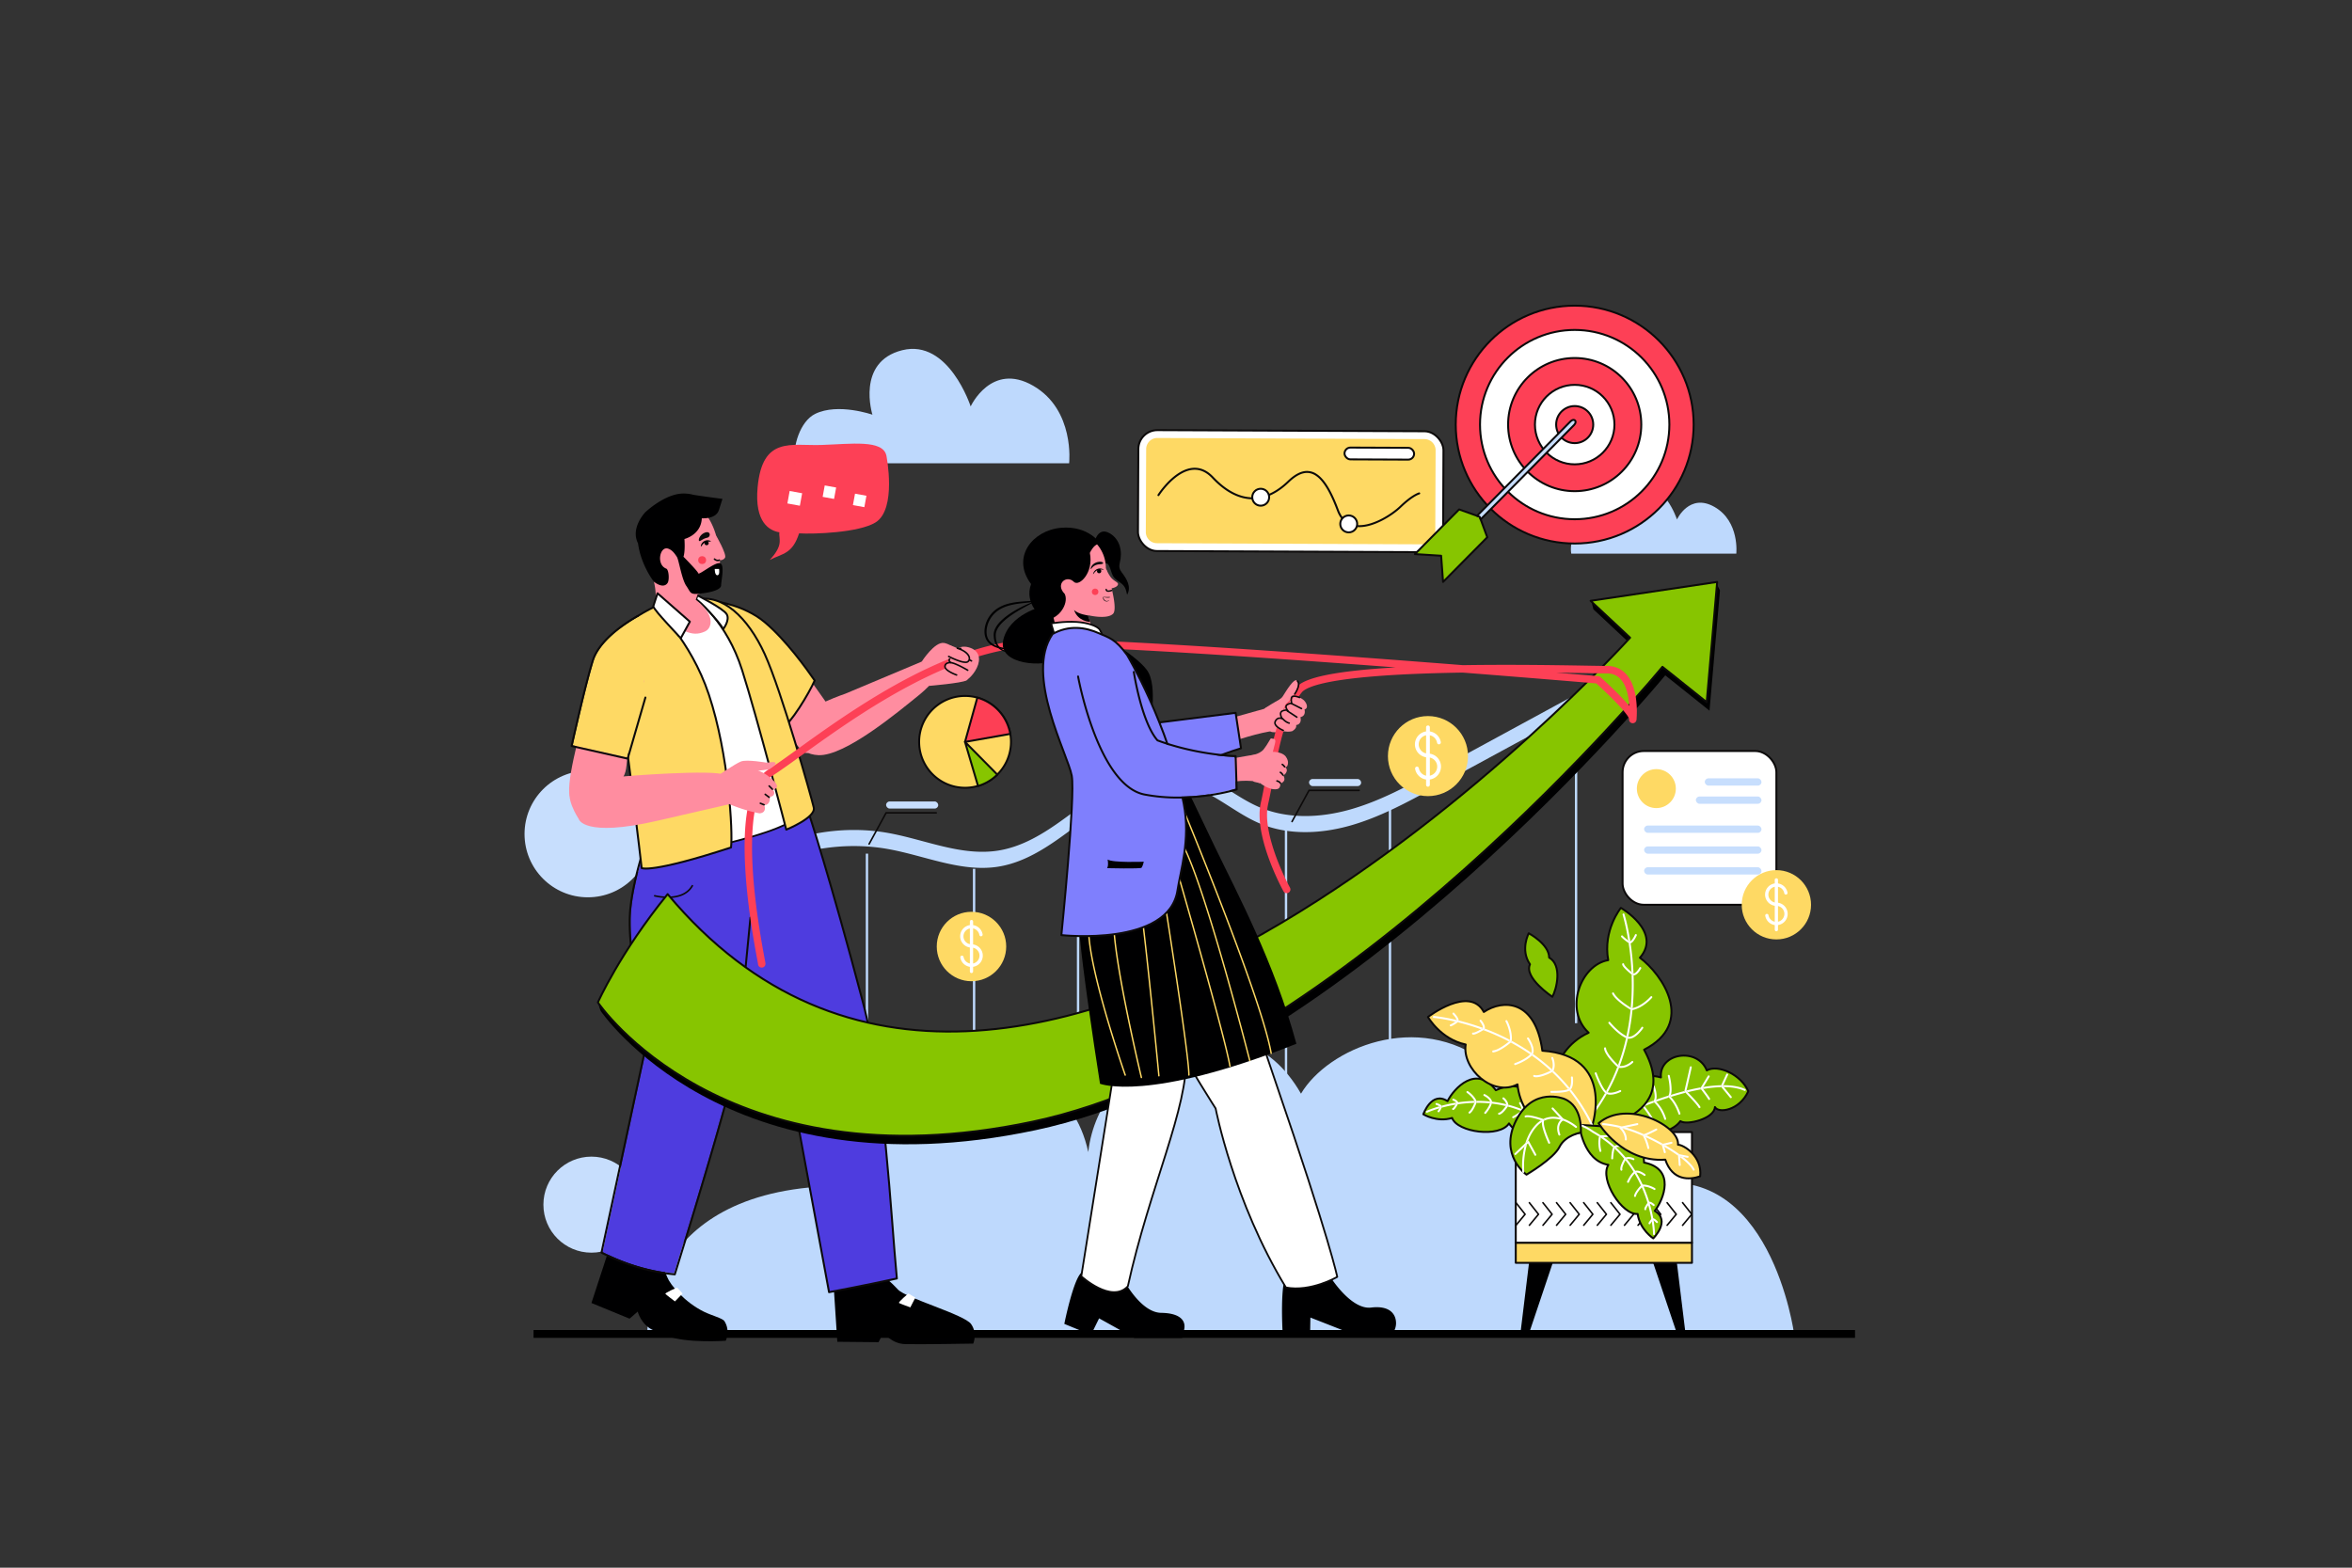<svg xmlns="http://www.w3.org/2000/svg" id="Vectors" viewBox="0 0 6000 4000"><rect x="0" y="0" width="6000" height="4000" fill="#333333" stroke="none"/><defs><style>.cls-1{fill:#bed9fd}.cls-14,.cls-2,.md{fill:#fff}.XANH-DUONG-V,.cls-16,.cls-18,.cls-2,.cls-5,.cls-9,.md{stroke:#0c0a0a;stroke-linecap:round;stroke-linejoin:round}.XANH-DUONG-V,.cls-16,.cls-18,.cls-2,.cls-5,.cls-9{stroke-width:5px}.cls-3,.cls-9{fill:#fed964}.cls-4{fill:#0c0a0a}.cls-13,.cls-5{fill:#fd4056}.cls-6{fill:#c7defd}.cls-7{fill:#ff8da0}.cls-8{fill:#000001}.md{stroke-width:4.53px}.cls-11{fill:#0b0b0c}.cls-12{fill:#010102}.XANH-DUONG-V{fill:#87c500}.cls-16{fill:#87c500}.cls-17{fill:none}.cls-18{fill:#7f7ffd}</style></defs><path class="cls-1" d="M4008.34 1412.72h420.95s9.12-81.92-55.23-119.07-96.06 31.76-96.06 31.76-33.77-104.16-105.11-86.38-45.8 99.08-45.8 99.08-52.79-18.48-88-1.27c-22.84 11.21-35.45 50.21-30.75 75.88Z" id="Artwork_174" data-name="Artwork 174"/><path class="cls-1" d="M2028.39 1182h699s15.15-136-91.71-197.73-159.5 52.73-159.5 52.73-56.08-173-174.55-143.44-76.05 164.53-76.05 164.53-87.67-30.7-146-2.11c-38.05 18.59-58.99 83.35-51.19 126.02Z" id="Artwork_174-2" data-name="Artwork 174"/><path class="cls-1" d="M2208.64 2178.1h6v670.18h-6zM2481.93 2216.84h6v670.18h-6zM2747.17 2112.4h6v670.18h-6zM3012.41 2007.96h6v670.18h-6zM3277.65 2112.4h6v670.18h-6zM3542.89 2053.47h6v670.18h-6zM4017.6 1940.54h6v670.18h-6z"/><path class="cls-1" d="M4190.5 1646.79c-44.15 56.26-108.8 91.91-171.63 126l-362.44 197c-68.55 37.25-137.82 74.8-212.93 95.9s-157.65 24.63-229.57-5.59c-67.3-28.28-122.62-84.54-194.14-99.15-86.68-17.72-172.54 30.22-243.86 82.57s-142.51 113.13-229.93 126.83c-93.53 14.65-185.38-27.7-278.51-44.67-186.13-33.91-388.17 42.47-505.31 191v41.06c117.14-148.56 319.18-224.94 505.31-191 93.13 17 185 59.32 278.51 44.66 87.4-13.69 158.59-74.48 229.91-126.83s157.18-100.28 243.86-82.56c71.52 14.61 126.84 70.87 194.14 99.15 71.92 30.22 154.47 26.69 229.57 5.59s144.38-58.65 212.93-95.9l362.44-196.95c62.83-34.14 127.48-69.8 171.63-126.05 15.85-20.21 28.52-42.4 40-65.35l-16.28-10.86a315.25 315.25 0 0 1-23.7 35.15Z"/><rect class="cls-2" x="2903.43" y="1098.99" width="778.41" height="308.46" rx="48.52" transform="rotate(.24 3301.922 1255.983)"/><path class="cls-3" d="M3639.79 1388a28.48 28.48 0 0 1-7 .84l-681.4-2.84a28.55 28.55 0 0 1-28.4-28.64l.89-211.43a28.47 28.47 0 0 1 28.63-28.39l681.38 2.86a28.51 28.51 0 0 1 28.39 28.63l-.89 211.44a28.46 28.46 0 0 1-21.6 27.53Z"/><path class="cls-4" d="M3622.87 1258.3a2.5 2.5 0 0 0-3-1.82c-.51.13-17.8 4.6-49.18 34.86-9.58 9.23-25.85 21.49-44.45 31.34s-39.56 17.32-58.41 17.3c-11.15 0-21.51-2.55-30.46-8.62s-16.6-15.73-22.09-30.32c-10.67-28.34-22.1-52.94-35.2-70.65-6.56-8.85-13.54-16-21.13-21a44.29 44.29 0 0 0-24.62-7.74c-7.52 0-15.4 2-23.62 6.19s-16.78 10.52-25.82 19.23c-14.22 13.72-28.86 24.19-43.74 31.22s-30 10.64-45.34 10.64c-16.32 0-32.87-4.09-49.58-12.64s-33.58-21.56-50.4-39.39c-7.87-8.35-15.92-14.2-24-18a56.75 56.75 0 0 0-24.1-5.39c-13 0-25.38 4.38-36.64 10.83-16.88 9.68-31.3 24-41.56 36a208.34 208.34 0 0 0-16.38 21.55 2.5 2.5 0 1 0 4.21 2.68 218.17 218.17 0 0 1 28-33.89c8.31-8.16 18.07-16.23 28.66-22.21s22-9.88 33.65-9.88a51.63 51.63 0 0 1 22 4.93c7.43 3.45 15 8.88 22.47 16.84 17.13 18.16 34.42 31.55 51.75 40.41s34.7 13.19 51.86 13.19c16.11 0 32-3.8 47.47-11.12s30.54-18.12 45.08-32.14c8.77-8.45 17-14.48 24.62-18.37s14.73-5.65 21.35-5.65c7.74 0 14.94 2.39 21.88 6.92 10.39 6.79 20.08 18.5 29.09 33.84s17.37 34.26 25.3 55.35c5.76 15.34 14 26 24 32.7s21.37 9.49 33.27 9.48c20.15 0 41.7-7.8 60.75-17.88s35.58-22.53 45.58-32.17c15.45-14.89 27.31-23.33 35.24-28a74.3 74.3 0 0 1 8.9-4.57c1-.41 1.71-.67 2.17-.82l.5-.16h.1a2.5 2.5 0 0 0 1.82-3.07Z"/><rect class="cls-2" x="3429.9" y="1142.35" width="177.51" height="30.11" rx="15.05" transform="rotate(.24 3528.518 1160.015)"/><circle class="cls-2" cx="3216.07" cy="1268.68" r="21.59"/><circle class="cls-2" cx="3440.63" cy="1336.77" r="21.59"/><g id="Artwork_184" data-name="Artwork 184"><circle class="cls-5" cx="4017.07" cy="1083.35" r="303.46"/><circle class="cls-2" cx="4017.07" cy="1083.35" r="241.51"/><circle class="cls-5" cx="4017.07" cy="1083.35" r="169.87"/><circle class="cls-2" cx="4017.07" cy="1083.35" r="101.42"/><circle class="cls-5" cx="4017.07" cy="1083.35" r="47.29"/></g><circle class="cls-6" cx="1499.63" cy="2127.98" r="161.54"/><path class="cls-7" d="M2369.92 1750.08s83.21-7 95-13.85 5.65-53.72 5.65-53.72-38-38-62.2-42-57 47.58-57 47.58Z"/><circle class="cls-6" cx="1508.75" cy="3073.7" r="122.52"/><path class="cls-1" d="M3794.21 2712.84c-179.17-136.17-406.37-38.17-475.36 77.69-161.17-281.87-515.84-102.25-542.62 149-72.71-333.63-552.29-256.06-621.29 86.12-515.95 0-503.62 378-503.62 378s1822.1 1 2322.54 1l.09-.56 603 .56s-59.89-452.31-381.71-379c-248.74 56.66-264.16-217.65-401.03-312.81Z"/><path class="cls-7" d="m2156.63 1769.94 195.29-82.1 25.54 54.4s-16.19 17.49-30.19 28.84c-54.54 44.22-190.78 158.28-259.18 155.76-54.53-2-87.94-56.32-55-91.49s123.54-65.41 123.54-65.41Z"/><path class="cls-7" d="m2040.49 1697.35 93.73 132.65s-60.09 109.46-83.77 88.78-57.91-77.8-57.91-77.8Z"/><path class="cls-8" d="m2126.53 3278.89 9.47 144.73 105.17 1 12.59-24.4s20.61 28.14 54.55 29.29 174.51-1.27 174.51-1.27 11.32-25.76-5.5-49.85-166-66.07-186.51-88-26.6-25.08-26.6-25.08ZM1848.07 3370.94c-4.69-7.39-32.45-14.33-52-23.91-49.84-24.37-86.36-68.89-94-88.53-10.86-28-15.35-33.18-15.35-33.18l-132.87-38.58-45.06 137.86 97.26 40 20.77-18s8.65 33.79 39.73 47.49c7.17 3.16 19.7 8.27 34.73 14.24 50 19.91 150.11 12.61 150.11 12.61s12.42-25.18-3.32-50Z"/><path class="cls-9" d="M1829.26 1535.34s68.84 8.3 121 51.69c53.94 44.89 108.26 120.52 128 149.26-14.52 32.76-60.26 109.86-88.65 128.07 0 0-117.59-135.84-127.11-149.81s-33.24-179.21-33.24-179.21Z"/><path d="M2062.18 2071.59s56.19 170.57 139.09 485.67c56.35 214.17 70.85 539.28 86.64 704.84-87.61 19.12-173 34.93-173 34.93l-112.89-611c-109-163.27-155.66-365.93-171.46-588.16Z" style="fill:#4e3cdf;stroke-width:5px;stroke:#0c0a0a;stroke-linecap:round;stroke-linejoin:round"/><path d="M1686.2 2047.84q-.69 1.69-1.92 4.78c-1.75 4.37-4.26 10.76-7.31 18.8-6.12 16.08-14.41 38.76-23.12 65.14-17.42 52.76-36.5 120.37-43.16 179.5a339.54 339.54 0 0 0-1.93 37.71c0 57.4 11.35 125.16 23.09 179.7s23.82 95.92 25.24 100.7l.13.46a2.38 2.38 0 0 1 0 1.24l-119.94 558.82c57.15 28.62 117.53 47.78 182.35 54.19.19-.6.41-1.33.68-2.2.85-2.71 2.09-6.72 3.68-11.86 3.19-10.29 7.78-25.15 13.4-43.42 11.23-36.55 26.57-86.75 43-141.36 32.79-109.22 69.87-236.14 86.91-306.69 4.87-20.14 8.1-35.73 9.11-44.78 2.25-20 7.54-72.37 14-138.26s14.32-145.31 21.51-219.31a2.51 2.51 0 0 1 2.73-2.25l22.51-232.75a1.86 1.86 0 0 1-.33 0Z" style="fill:#4e3cdf"/><path class="cls-4" d="m1938 2101.06-252.7-58.57a2.5 2.5 0 0 0-2.87 1.48s-15.81 38.08-33.29 91-36.64 120.77-43.38 180.52a343.07 343.07 0 0 0-2 38.26c0 59.91 12.18 130.41 24.34 186 11.3 51.65 22.6 90.4 24.15 95.67L1532 3195.54a2.48 2.48 0 0 0 1.32 2.75c58.72 29.64 121 49.43 187.87 55.77a2.51 2.51 0 0 0 2.63-1.74s37.27-119.62 75.6-248.53c19.16-64.46 38.58-131.24 53.75-186.57 7.58-27.66 14.09-52.47 19-72.7s8.15-35.86 9.22-45.39c4.52-40.06 21.12-209.61 35.5-357.61a2.51 2.51 0 0 0-2.25-2.73 2.51 2.51 0 0 0-2.73 2.25c-7.19 74-14.93 153.38-21.44 219.27s-11.8 118.3-14 138.26c-1 9-4.24 24.64-9.11 44.78-17 70.55-54.12 197.47-86.91 306.69-16.4 54.61-31.74 104.81-43 141.36-5.62 18.27-10.21 33.13-13.4 43.42-1.59 5.14-2.83 9.15-3.68 11.86-.27.87-.49 1.6-.68 2.2-64.82-6.41-125.2-25.57-182.35-54.19l119.94-558.82a2.38 2.38 0 0 0 0-1.24l-.13-.46c-1.42-4.78-13.51-46.15-25.24-100.7s-23.1-122.3-23.09-179.7a339.54 339.54 0 0 1 1.93-37.71c6.66-59.13 25.74-126.74 43.16-179.5 8.71-26.38 17-49.06 23.12-65.14 3-8 5.56-14.43 7.31-18.8q1.23-3.09 1.92-4.78l250.63 58.09a1.86 1.86 0 0 0 .33 0 2.49 2.49 0 0 0 .8-4.91Z"/><path class="md" d="M2064.82 2066.86s-35.28 31.32-110.58 56.62c-101.37 34.05-254.23 63.61-291.86 52.09-52-367.85-109.1-551.43-52.05-589.25 32.71-21.69 103.81-64.36 176.24-51 53.9 10 110.81 60.85 141 121.93 70.87 143.2 137.25 409.61 137.25 409.61Z"/><path class="cls-9" d="M1777.29 1529.75s76.38 55.39 115.91 180.31 112.6 406.81 112.6 406.81 76-30.76 70.13-56.22-82-297.42-125.26-392-108.47-153.87-173.38-138.9Z"/><path class="cls-2" d="m1776 1530 2.83-11s66.56 33.29 75.14 48.39-8.88 37.48-8.88 37.48c-10.09-18.17-60.88-73.44-69.09-74.87Z"/><path class="cls-7" d="m1774.83 1530.31 5-13.93s44.54-11.61 51.79-34.15c14.42-44.82 3.5-208.81-102.79-201.78s-101.21 105.79-81.7 146.62c33.09 69.25 26.64 104.4 21.16 127.11 68.17 57.33 96.42 72.26 129.8 57.19 16.17-7.3 19.21-28.24 8.36-47-11.58-20.09-31.62-34.06-31.62-34.06Z"/><path class="cls-7" d="M1826.83 1366.48s27.93 48.31 22.71 56.66-19.81 8.06-22.92 2.1.21-58.76.21-58.76Z"/><path class="cls-9" d="M1669.11 1548.6s92.42 83.15 139.31 223.91c50.82 152.58 61.37 351.88 56.43 389.8-204.88 67-227.94 52.57-227.94 52.57s-43.13-374.82-60.05-448.19-22.42-115.25-9.47-140.44c20.61-40.16 101.72-77.65 101.72-77.65Z"/><path class="cls-7" d="M1485 1848.07s-48.53 171.41-28.19 188c17.64 14.37 94.13 39.72 136.71-61 6.54-15.45 5.39-46.69 10.6-69.25l39.15-169.65Z"/><path class="cls-3" d="M1619.63 1578.73c-5.51 3.24-13.24 8-22.05 14-17.63 12-39.62 29.12-57 49.32-11.57 13.46-21.07 28.28-25.93 43.79-9.34 29.79-21.82 79.65-32.42 124.15-10.35 43.45-18.91 81.82-21.09 91.62l138.27 31.14 44.59-153.67a2.51 2.51 0 0 1 2.17-1.79l-18.66-203-1.4.77c-1.52.82-3.72 2.06-6.48 3.67Z"/><path class="cls-4" d="M1647.1 1777.38a2.68 2.68 0 0 0-.93-.09 2.51 2.51 0 0 0-2.17 1.79l-44.55 153.66-138.27-31.14c2.18-9.8 10.74-48.17 21.09-91.62 10.6-44.5 23.08-94.36 32.42-124.15 4.86-15.51 14.36-30.33 25.93-43.79 17.34-20.2 39.33-37.31 57-49.32 8.81-6 16.54-10.75 22.05-14 2.76-1.61 5-2.85 6.48-3.69l1.4-.77.33-.17.44-.24.14-.07a2.5 2.5 0 1 0-2.32-4.43 374.22 374.22 0 0 0-50.34 33.05c-13.21 10.27-27.07 22.56-38.94 36.37s-21.74 29.14-26.9 45.55c-5 16-10.92 37.7-16.94 61.19-18 70.47-37.22 157.42-37.22 157.43a2.5 2.5 0 0 0 1.89 3l143 32.2a2.5 2.5 0 0 0 2.95-1.74l45.2-155.91a2.5 2.5 0 0 0-1.74-3.11Z"/><path class="cls-7" d="M1476.37 2089.66s11.16 48.23 202.06 4.2l190.91-44s4.45-57.12-19.95-72.37-260.06 2.82-267.69 4.58c-4 .93-94.84-5-121.47 23.1-23.74 25.02 16.14 84.49 16.14 84.49Z"/><path class="cls-8" d="M1769.12 1262.55h-.09a95.57 95.57 0 0 0-26.17-3.28c-47.26.37-96.84 47.88-96.84 47.88s-38.48 39.9-18.43 79.11c7.59 56.45 40.44 97.93 40.44 97.93s23.67 19.93 35 3.26c5-7.32 3.34-34-3.51-36.62-26-10-16.42-58.07 4.86-51 11.1 3.7 17.41 13.64 22.34 21s12.32 57.14 24 74 8.34 22.72 34.21 20 54.59-9.3 54.7-21.52 9.8-52.33-2.77-56.18-54.18 31.31-55.47 25.74c-1.07-4.65-28.67-33.06-37.78-42.33 4.88-15.44 2.39-45.28 2.39-45.28s42.56-10.31 44.31-52.78c13.59.43 37.57-1.76 43.85-21.53l8.9-28s-56.89-7.44-73.94-10.4Z"/><circle class="cls-8" cx="1802.56" cy="1385.79" r="5.36"/><path class="cls-11" d="m1798.77 1373.53 1.5-.5a13.43 13.43 0 0 1 1.46-.43c.48-.11.92-.28 1.37-.39s.9-.18 1.31-.29a11.38 11.38 0 0 0 2.15-.8 9.49 9.49 0 0 0 1.58-1.2 7.92 7.92 0 0 0 1.88-3 9.58 9.58 0 0 0 .55-2.44 6.39 6.39 0 0 0-.55-3 5.93 5.93 0 0 0-2.65-2.85 6.27 6.27 0 0 0-2.63-.74 9.67 9.67 0 0 0-3.65.28c-.69.17-1.41.38-2.15.6s-1.47.59-2.22.92a26.5 26.5 0 0 0-4.42 2.52 26.07 26.07 0 0 0-6.81 7.27c-3.26 5.25-3.44 10.19-1.63 10.92s4.9-1.82 8.84-4a42.42 42.42 0 0 1 6.07-2.87Z"/><path class="cls-12" d="M1808.92 1378.93a17.59 17.59 0 0 0-5.43-.39 17.08 17.08 0 0 0-6.58 1.92 17.39 17.39 0 0 0-5.28 4.32 18.2 18.2 0 0 0-2.82 4.66c-1.17 2.85-1.14 4.82-.6 5s1.48-1.37 3.12-3.55a23.45 23.45 0 0 1 7.5-6.78 21.61 21.61 0 0 1 9.8-2.26c2.73-.07 4.56 0 4.72-.59s-1.44-1.61-4.43-2.33Z"/><path class="cls-4" d="M1836.92 1428.52a2 2 0 0 0-2.59-1.15 8.91 8.91 0 0 1-3.28.63 10.09 10.09 0 0 1-5-1.45 11.7 11.7 0 0 1-1.46-1l-.36-.31-.08-.08a2 2 0 0 0-2.85 2.81 14.24 14.24 0 0 0 2.74 2 14 14 0 0 0 7 2 13.13 13.13 0 0 0 4.72-.89 2 2 0 0 0 1.16-2.56ZM1821.27 1427.95z"/><circle class="cls-13" cx="1791.18" cy="1429.14" r="10.08"/><path class="cls-2" d="m1666.6 1547 10.72-33.2 82.54 72.41s-24.34 44.28-23.39 42.77-67.14-70.16-69.87-81.98Z"/><path class="cls-14" d="m1834.34 1451.63-11.07.11s-.17 16.38 6.82 16 4.25-16.11 4.25-16.11Z"/><path class="cls-4" d="M1767.09 2258.2a2 2 0 0 0-2.73.75c-6.61 11.58-16.37 18.67-27.28 22.94s-22.92 5.63-33.71 5.62a146.42 146.42 0 0 1-23.25-1.93c-3-.48-5.36-1-7-1.32l-1.88-.43-.48-.12h-.12a2 2 0 0 0-1 3.87 147.13 147.13 0 0 0 33.8 4c11.12 0 23.61-1.38 35.17-5.89s22.19-12.21 29.3-24.69a2 2 0 0 0-.82-2.8Z"/><path class="cls-13" d="M2233.29 1333.13c-42.41 26-156.4 30.09-194.8 27.74-17.11 52.74-41.18 50.91-74.85 67.72 3.21-3.22 18.29-19.24 23.52-35.54 4.54-14.14-.65-28.48 1.17-34.84-25.1-4.11-63.94-24.76-55.63-114.86 12.08-131.09 85.48-105.44 162.53-108s156.61-14.09 165.94 26.91c0-.02 27.41 136.91-27.88 170.87Z"/><path class="cls-14" d="m2103.9 1238.6 29.14 5.32-5.32 29.13-29.13-5.31Zm71.93 50.15 29.14 5.31 5.31-29.13-29.13-5.31Zm-167.18-4.18 31.83 5.8 5.8-31.82-31.82-5.81ZM2317.25 3300.43s-26.9 22.42-23.76 24.23 28.75 11.17 28.75 11.17l12.83-24.95ZM1727.35 3285.24s-32.27 13.6-29.8 16.25 24.24 19.07 24.24 19.07l19.56-20.12Z"/><path d="M1361.06 3393.63h3371.17v20H1361.06z"/><path class="cls-8" d="M1532.36 2579.49s318.06 471.74 1109.18 304.24 1606.52-1160.6 1606.52-1160.6l112.94 90.15 26.68-306.71-7.68-15.42-320 44 4.8 19.59 100.71 94.1s-1559.38 1725.85-2455.23 654.32c-109.38 134.51-172.57 234.74-183.1 257.32-1.18 2.63 5.18 19.01 5.18 19.01Z"/><path class="XANH-DUONG-V" d="M1525.23 2557.72s318.06 471.75 1109.18 304.28 1606.52-1160.6 1606.52-1160.6l112.89 90.15 26.68-306.71-322.88 48.16 100.71 94.1S2599 3352.92 1703.15 2281.39c-122.15 150.18-177.92 276.33-177.92 276.33Z"/><path class="cls-9" d="M2579.05 1893a117.16 117.16 0 1 1-1.77-20.42 118.38 118.38 0 0 1 1.77 20.42Z"/><path d="M2577.28 1872.56 2461.75 1893l31.45-113a117.46 117.46 0 0 1 84.08 92.56Z" style="fill:#fd3f55;stroke-width:5px;stroke:#0c0a0a;stroke-linecap:round;stroke-linejoin:round"/><path class="XANH-DUONG-V" d="M2544.17 1976.44a117.1 117.1 0 0 1-49.17 29.06l-33.25-112.5Z"/><path class="cls-8" d="m3901.48 3214.7-22.55 184.77h22.55l62.11-184.77h-62.11zM4276.87 3214.7l22.55 184.77h-22.55l-62.11-184.77h62.11z"/><path class="cls-9" d="M3866.75 3170.78h449.48v51.33h-449.48z"/><path class="cls-2" d="M3866.75 2888.53h449.48v282.25h-449.48z"/><path class="cls-4" d="M3868.86 3067.52a2 2 0 0 0-3.14 2.48l22.28 28.19-22.25 26.8a2 2 0 0 0 3.08 2.55l23.28-28a2 2 0 0 0 0-2.51ZM3903.05 3067.52a2 2 0 0 0-3.14 2.48l22.28 28.2-22.25 26.8a2 2 0 0 0 3.08 2.55l23.29-28a2 2 0 0 0 0-2.51ZM3937.7 3067.52a2 2 0 1 0-3.14 2.48l22.28 28.19-22.25 26.8a2 2 0 0 0 3.08 2.55l23.28-28a2 2 0 0 0 0-2.51ZM3972.35 3067.52a2 2 0 1 0-3.14 2.48l22.28 28.2-22.25 26.8a2 2 0 0 0 3.08 2.55l23.28-28a2 2 0 0 0 0-2.51ZM4007 3067.52a2 2 0 1 0-3.14 2.48l22.28 28.19-22.25 26.8a2 2 0 0 0 3.07 2.55l23.29-28a2 2 0 0 0 0-2.51ZM4064.93 3097l-23.29-29.47a2 2 0 1 0-3.13 2.48l22.28 28.2-22.25 26.79a2 2 0 0 0 3.07 2.55l23.29-28a2 2 0 0 0 .03-2.55ZM4076.29 3067.52a2 2 0 1 0-3.14 2.48l22.29 28.19-22.26 26.8a2 2 0 0 0 3.08 2.55l23.29-28a2 2 0 0 0 0-2.51ZM4110.94 3067.52a2 2 0 1 0-3.14 2.48l22.28 28.19-22.25 26.8a2 2 0 0 0 3.08 2.55l23.29-28a2 2 0 0 0 0-2.51ZM4168.88 3097l-23.29-29.47a2 2 0 0 0-3.14 2.48l22.28 28.2-22.25 26.79a2 2 0 0 0 3.08 2.55l23.29-28a2 2 0 0 0 .03-2.55ZM4203.52 3097l-23.28-29.47a2 2 0 1 0-3.14 2.48l22.28 28.2-22.25 26.79a2 2 0 0 0 3.08 2.55l23.28-28a2 2 0 0 0 .03-2.55ZM4214.89 3067.52a2 2 0 0 0-3.14 2.48l22.28 28.2-22.25 26.8a2 2 0 0 0 3.08 2.55l23.28-28a2 2 0 0 0 0-2.51ZM4277.72 3097l-23.29-29.47a2 2 0 0 0-3.14 2.48l22.28 28.19-22.25 26.8a2 2 0 0 0 3.08 2.55l23.29-28a2 2 0 0 0 .03-2.55ZM4317.26 3097l-23.26-29.48a2 2 0 1 0-3.13 2.48l22.28 28.2-22.28 26.8a2 2 0 1 0 3.07 2.55l23.29-28a2 2 0 0 0 .03-2.55Z"/><path class="cls-16" d="M3973.39 2890s-22.39-41.77-39.74-71.92c-19.19-33.36-62.69-62.49-117.71-36.37-49.39-66.54-106.75-5-123.26 27.94-40.62-26.72-61.73 33.45-61.73 33.45s34.63 21.39 73.39 9.38c13.57 36.93 121.14 51.12 145.19 14 36.67 53.93 123.86 23.52 123.86 23.52Z"/><path class="cls-17" d="M3833.69 2804.47zM3706.72 2827.18v-.01.01z"/><path class="cls-14" d="M3842.39 2817.37a302.82 302.82 0 0 0-36.12-6.39 11.5 11.5 0 0 1 .14 1.66v.75a2.73 2.73 0 0 1-.05.4c-.17.72-.38 1.45-.59 2.17a294.54 294.54 0 0 1 35.43 6.26c.51-.73 1-1.48 1.56-2.27a14.69 14.69 0 0 0-.37-2.58ZM3715 2813.9a3.83 3.83 0 0 0-.37-.57 363.49 363.49 0 0 0-37.23 8 5.6 5.6 0 0 1 1.07 2.69 2.44 2.44 0 0 1-.19 1.25l-.49 1.1c10-2.72 21.75-5.45 34.88-7.65q1.13-1.89 2.46-4.35a1.29 1.29 0 0 0-.13-.47ZM3920.26 2851.3c-.54-1.1-1.1-2.32-1.67-3.6a290.4 290.4 0 0 0-32.37-16 9.71 9.71 0 0 1-.6 2.4 10.27 10.27 0 0 1-1.27 2.23 284.73 284.73 0 0 1 35.92 18.13c.4-.28.78-.58 1.18-.88-.39-.69-.78-1.46-1.19-2.28ZM3847.75 2820.8h.01-.01zM3801.41 2812.64a7.26 7.26 0 0 0-.37-2.21 321.345 321.345 0 0 0-31.44-1.53h-3c.23.55.45 1.1.66 1.66a2.51 2.51 0 0 1 0 1.69s-.22.62-.61 1.65h3c10 0 20.42.47 31.07 1.52.28-.86.53-1.72.73-2.56-.05-.07-.04-.15-.04-.22ZM3847.75 2820.72h.02-.02zM3761.1 2809a350.59 350.59 0 0 0-41.28 3.53 5.69 5.69 0 0 1 .32 1.87 5.28 5.28 0 0 1-.17 1.36 2.25 2.25 0 0 1-.22.56c-.25.48-.5.93-.75 1.38a344.88 344.88 0 0 1 42.23-3.7c.43-1.08.77-2 1-2.54q-.51-1.23-1.13-2.46ZM3881 2832.27a5.7 5.7 0 0 0 .36-2.11v-.46a287.6 287.6 0 0 0-33.63-11c.06.61.1 1.23.1 1.86v.23a2.46 2.46 0 0 1-.4 1.22c-.33.5-.67 1-1 1.48a283 283 0 0 1 33.18 10.85.52.52 0 0 0 .1-.11 7.24 7.24 0 0 0 1.29-1.96ZM3975.34 2888.43c-5.73-7.14-13.58-13.2-20-17.55a132.79 132.79 0 0 0-11.38-6.89q-8.66-6.19-17.39-11.56l.27.43a2.5 2.5 0 0 1-.52 3.33c-.47.38-1 .72-1.42 1.08q8.17 5.08 16.3 10.89a2 2 0 0 0 .31.2h.05a125.4 125.4 0 0 1 11.57 7c6.09 4.15 13.31 9.85 18.33 16.14a2.5 2.5 0 1 0 3.9-3.13ZM3672.52 2823.39a7.7 7.7 0 0 0-.73-.54c-20.6 5.92-32.76 11.49-32.86 11.53a2.5 2.5 0 1 0 2.09 4.54 250 250 0 0 1 30.33-10.74q.88-1.7 1.92-4a4.7 4.7 0 0 0-.75-.79Z"/><path class="cls-14" d="M3767.23 2810.57c-.21-.56-.43-1.11-.66-1.66-3.05-7.13-8.22-13-12.73-17.31a71.86 71.86 0 0 0-9.08-7.35 2.5 2.5 0 0 0-2.73 4.19 66.54 66.54 0 0 1 8.59 7 51.45 51.45 0 0 1 10.48 13.56q.62 1.22 1.11 2.46c-.21.59-.55 1.46-1 2.54-.86 2.15-2.11 5.11-3.66 8.24a71.26 71.26 0 0 1-4.91 8.58 25.79 25.79 0 0 1-5.57 6.2 2.5 2.5 0 0 0 2.95 4 30.94 30.94 0 0 0 6.94-7.71 89.62 89.62 0 0 0 7.4-13.92c1-2.29 1.77-4.24 2.26-5.53.39-1 .6-1.64.61-1.65a2.51 2.51 0 0 0 0-1.64ZM3806.38 2813.39v-.75a11.5 11.5 0 0 0-.14-1.66 12.91 12.91 0 0 0-.78-3 21.24 21.24 0 0 0-4.48-6.7 47 47 0 0 0-8.65-6.93c-2.61-1.66-4.53-2.61-4.59-2.64a2.5 2.5 0 0 0-2.22 4.48 53 53 0 0 1 8.37 5.4 28.53 28.53 0 0 1 5.33 5.38 13.2 13.2 0 0 1 1.6 2.88c.07.18.12.36.18.54a7.26 7.26 0 0 1 .37 2.21v.22c-.2.84-.45 1.7-.73 2.56a44.84 44.84 0 0 1-2.62 6.27 80.16 80.16 0 0 1-7.27 11.55 92.27 92.27 0 0 1-2.79 3.53c-.34.42-.62.74-.8.95a2.5 2.5 0 0 0-.21.25l-.05.05a2.5 2.5 0 0 0 3.72 3.34 90.51 90.51 0 0 0 6.66-8.66 79.25 79.25 0 0 0 5.23-8.78 49.69 49.69 0 0 0 3.22-8c.21-.72.42-1.45.59-2.17a2.73 2.73 0 0 0 .06-.32ZM3847.75 2820.82v-.23c0-.63 0-1.25-.1-1.86a21.51 21.51 0 0 0-1.68-6.34 30.66 30.66 0 0 0-5.78-8.63 30 30 0 0 0-3.51-3.25 2.5 2.5 0 0 0-3 4 28.23 28.23 0 0 1 4.68 4.81 23.55 23.55 0 0 1 3.07 5.15 17.4 17.4 0 0 1 .95 2.94 14.69 14.69 0 0 1 .34 2.58c-.53.79-1.05 1.54-1.56 2.27-5.83 8.33-10.26 12.63-13.15 14.77a13.73 13.73 0 0 1-3.37 2 3.25 3.25 0 0 1-.6.18 2.49 2.49 0 0 0 .14 5 6.65 6.65 0 0 0 2.24-.49c1.73-.64 4.32-2.07 7.81-5.32a87.34 87.34 0 0 0 12.15-14.8c.33-.48.67-1 1-1.48a2.46 2.46 0 0 0 .37-1.3Zm-14.06-16.35Zm14.08 16.33Zm0-.08ZM3885.62 2834.11a9.71 9.71 0 0 0 .6-2.4 11.66 11.66 0 0 0 .11-1.55 19.45 19.45 0 0 0-1.14-6.11 41.64 41.64 0 0 0-3.6-7.63c-1.19-2-2.14-3.3-2.17-3.35a2.5 2.5 0 0 0-4 2.95 45.34 45.34 0 0 1 3.09 5.08 32.4 32.4 0 0 1 2 4.62 15.43 15.43 0 0 1 .82 4v.46a5.7 5.7 0 0 1-.36 2.11 7.24 7.24 0 0 1-1.34 2 .52.52 0 0 1-.1.11 34.75 34.75 0 0 1-5.25 4.61 110.43 110.43 0 0 1-10.1 6.56c-1.5.87-2.79 1.59-3.7 2.09l-1.07.57-.28.15-.09.05a2.5 2.5 0 1 0 2.31 4.43s5.18-2.69 10.73-6.26a77 77 0 0 0 8.08-5.87 30.64 30.64 0 0 0 3.25-3.16 15 15 0 0 0 .94-1.2 10.27 10.27 0 0 0 1.27-2.23ZM3678.48 2824a5.6 5.6 0 0 0-1.07-2.69 12.31 12.31 0 0 0-3.41-3 35.51 35.51 0 0 0-5.82-2.84c-1.72-.67-3-1.06-3-1.07a2.5 2.5 0 0 0-1.46 4.78 44.29 44.29 0 0 1 5.51 2.2 20.64 20.64 0 0 1 2.58 1.48 7.7 7.7 0 0 1 .73.54 4.7 4.7 0 0 1 .78.79q-1 2.3-1.92 4c-.76 1.48-1.42 2.63-2 3.49s-.91 1.38-1.17 1.73l-.27.35-.06.07a2.5 2.5 0 0 0 3.73 3.33c.2-.22 2.71-3.11 6.15-10.78l.49-1.1a2.44 2.44 0 0 0 .21-1.28ZM3706.88 2832.16h-.02.02zM3720 2815.77a5.28 5.28 0 0 0 .17-1.36 5.69 5.69 0 0 0-.32-1.87 5.87 5.87 0 0 0-.4-1 11.6 11.6 0 0 0-3-3.5 30.42 30.42 0 0 0-5.36-3.36c-1.59-.8-2.76-1.26-2.81-1.28a2.5 2.5 0 0 0-1.84 4.65 35.06 35.06 0 0 1 5 2.55 14.27 14.27 0 0 1 2.89 2.28c.13.14.24.28.34.41a3.83 3.83 0 0 1 .37.57 1.29 1.29 0 0 1 .15.46q-1.33 2.46-2.46 4.35a43.87 43.87 0 0 1-5.21 7.42 6.33 6.33 0 0 1-1.26 1.13 2.49 2.49 0 0 0 .66 4.9 3.67 3.67 0 0 0 1.82-.56 15.14 15.14 0 0 0 4-4 76.1 76.1 0 0 0 6.27-9.93c.25-.45.5-.9.75-1.38a2.25 2.25 0 0 0 .24-.48Zm-13.13 11.39Zm-.12 0ZM3926.82 2852.86l-.27-.43c-.52-.84-1.14-2-1.8-3.33-1.37-2.8-2.94-6.46-4.5-10.35-2.35-5.85-4.71-12.22-6.47-17.13-.88-2.45-1.61-4.54-2.12-6-.26-.73-.46-1.32-.6-1.71l-.2-.61a2.5 2.5 0 0 0-4.74 1.61s2.74 8.05 6.15 17.12c1.71 4.54 3.58 9.34 5.38 13.53.32.75.63 1.46.94 2.16.57 1.28 1.13 2.5 1.67 3.6.41.82.8 1.59 1.19 2.29-.4.3-.78.6-1.18.88a78.72 78.72 0 0 1-19.33 9.71c-3.28 1.14-6.1 1.92-8.09 2.4-1 .24-1.79.41-2.32.52l-.6.11h-.14a2.5 2.5 0 1 0 .84 4.93 84 84 0 0 0 12-3.27 82.25 82.25 0 0 0 22.29-11.64c.47-.36.95-.7 1.42-1.08a2.5 2.5 0 0 0 .48-3.31Z"/><path class="cls-16" d="M4127.66 2839.1s19.1-115.58 109.39-90c-5.35-62.39 93.05-77.86 117-18 28.94-15.94 87.37 10.63 105.94 53.29-22.66 49.47-76.27 57.08-85.13 40.33-1.65 29.8-72 47.42-88.15 35.92-34.7 47-145.64 38.59-159.78 13.79-7.13-47.43.73-35.33.73-35.33Z"/><path class="cls-14" d="M4255.87 2796.14c.14-.2.28-.43.41-.66a987.078 987.078 0 0 0-31.14 10.4 20.33 20.33 0 0 1-1.44 3.81c.51.48 1 1 1.5 1.47 10.34-3.65 21.08-7.28 32.07-10.75-.35-.35-.7-.7-1.06-1a2.5 2.5 0 0 1-.34-3.27ZM4451.82 2778.71c-15.54-7-34.51-9.87-55.42-9.87h-.12l-1 2.16 2.35 2.85c20 .1 37.83 3 52.15 9.41a2.5 2.5 0 1 0 2-4.55ZM4187.44 2819.89c-40.8 16-68.95 29.48-69 29.5a2.5 2.5 0 1 0 2.16 4.5l.47-.22c3.88-1.84 31.2-14.7 69.34-29.58-.81-1.05-1.65-2.12-2.52-3.23a2.41 2.41 0 0 1-.45-.97ZM4390.08 2770.33l.65-1.42a332.4 332.4 0 0 0-45.27 4.52l-1.95 3.22 1.47 1.93a329.44 329.44 0 0 1 46.2-4.68l-.76-.94a2.49 2.49 0 0 1-.34-2.63ZM4297.61 2786a2.48 2.48 0 0 1-.68-2.16c-11.58 3-23.12 6.27-34.43 9.75a22.65 22.65 0 0 1-1.43 3.58c.53.53 1.05 1.07 1.56 1.61 12.22-3.77 24.69-7.34 37.2-10.52l-1.88-1.91ZM4338.51 2778.33a2.49 2.49 0 0 1-.15-2.82l.58-1c-10.78 1.93-21.71 4.26-32.65 6.9l-3.94 1-.23 1 3.33 3.4 4.92-1.19c9.75-2.31 19.47-4.36 29.06-6.08l-.13-.17c-.5-.67-.79-1.04-.79-1.04ZM4218.48 2808.75c.14-.2.26-.43.39-.65-8.78 3.15-17.23 6.3-25.25 9.39-.23.56-.47 1.1-.74 1.62l2.41 3.1c7.84-3 16.09-6.1 24.66-9.18l-1.09-1a2.51 2.51 0 0 1-.38-3.28Z"/><path class="cls-14" d="m4396.28 2768.84 12.06-26.05a2.5 2.5 0 1 0-4.54-2.1l-13.07 28.22-.65 1.42a2.49 2.49 0 0 0 .34 2.63l.76.94 22.21 27a2.5 2.5 0 1 0 3.86-3.17l-19.63-23.86-2.35-2.85ZM4345.46 2773.43l15.62-25.78a2.5 2.5 0 0 0-4.27-2.59l-17.87 29.49-.58 1a2.49 2.49 0 0 0 .15 2.82s.29.37.79 1l.13.17c1.86 2.44 6.21 8.19 10.24 13.69 2.06 2.81 4 5.56 5.52 7.75.75 1.09 1.37 2 1.82 2.76.22.36.4.67.52.89a2.45 2.45 0 0 1 .12.25 2.5 2.5 0 0 0 4.75-1.56 8.45 8.45 0 0 0-.57-1.25c-.43-.76-1-1.69-1.76-2.81-2.57-3.86-7-9.84-10.73-14.88a797.24 797.24 0 0 0-4.39-5.85l-1.47-1.93ZM4302.35 2782.42l13.34-58.67a2.5 2.5 0 1 0-4.88-1.1l-13.87 61v.16a2.48 2.48 0 0 0 .68 2.16l.34.35 1.88 1.91c3.17 3.23 9.29 9.53 15.5 16.26 3.95 4.27 7.92 8.7 11.17 12.59 1.62 1.95 3.06 3.75 4.21 5.32a29.39 29.39 0 0 1 2.48 3.79 2.5 2.5 0 0 0 4.46-2.28 37.77 37.77 0 0 0-3.16-4.82c-2.38-3.18-5.63-7-9.19-11-6.93-7.82-15-16.25-19.85-21.22l-3.33-3.4ZM4261.07 2797.13a22.65 22.65 0 0 0 1.43-3.58c.33-1.09.61-2.23.84-3.4a58.87 58.87 0 0 0 .88-10.69 144.18 144.18 0 0 0-2.36-23.61c-1.17-6.7-2.34-11.39-2.35-11.43a2.5 2.5 0 0 0-4.85 1.21s0 .06.05.2c.24 1 1.38 5.78 2.44 12.13a135.42 135.42 0 0 1 2.07 21.5 52.26 52.26 0 0 1-.8 9.75 20 20 0 0 1-2.14 6.27c-.13.23-.27.46-.41.66a2.5 2.5 0 0 0 .34 3.23c.36.34.71.69 1.06 1 8.4 8.32 14.52 18.55 18.53 26.83 2.09 4.31 3.61 8.08 4.61 10.77.49 1.34.86 2.41 1.1 3.14l.27.82.06.21v.05a2.5 2.5 0 1 0 4.79-1.42 114.55 114.55 0 0 0-6.35-15.76 106.31 106.31 0 0 0-17.67-26.32c-.49-.49-1.01-1.03-1.54-1.56ZM4225.14 2805.88c.09-.34.19-.67.26-1a33.67 33.67 0 0 0 .76-7.48 73.8 73.8 0 0 0-2.63-17.91c-1.32-5-2.62-8.46-2.64-8.52a2.5 2.5 0 0 0-4.68 1.77c.13.34 1.38 3.73 2.59 8.43a68.41 68.41 0 0 1 2.35 16.2 29 29 0 0 1-.63 6.37 15.5 15.5 0 0 1-1.66 4.33c-.13.22-.25.45-.39.65a2.51 2.51 0 0 0 .38 3.26l1.09 1a95.15 95.15 0 0 1 19.84 27.71 104.86 104.86 0 0 1 4.48 10.79c.47 1.33.81 2.39 1 3.11.11.36.19.64.24.82l.05.2a2.5 2.5 0 0 0 4.84-1.25 95.78 95.78 0 0 0-6.15-15.89 101.39 101.39 0 0 0-19.09-27.41c-.49-.49-1-1-1.5-1.47a20.33 20.33 0 0 0 1.49-3.71ZM4193.62 2817.49c.28-.68.54-1.38.77-2.11a49.11 49.11 0 0 0 1.82-9.73c.34-3.42.46-6.93.46-10.17 0-7.64-.65-13.84-.65-13.9a2.5 2.5 0 1 0-5 .52v.06c.06.65.62 6.41.62 13.32a89.72 89.72 0 0 1-.82 12.82 36.82 36.82 0 0 1-1.23 5.59 15.31 15.31 0 0 1-1.82 4 2.49 2.49 0 0 0-.36 2 2.41 2.41 0 0 0 .46 1c.87 1.11 1.71 2.18 2.52 3.23 11 14.21 16.79 23.07 19.77 28.34a42.61 42.61 0 0 1 2.78 5.63 9.69 9.69 0 0 1 .31 1v.07a2.5 2.5 0 0 0 5-.45 8.37 8.37 0 0 0-.62-2.34 68 68 0 0 0-6.29-11.61c-3.38-5.32-8.45-12.59-16.07-22.48l-2.41-3.1c.29-.59.53-1.13.76-1.69Z"/><path class="cls-16" d="M4025.26 2886.72s273.37-18.7 168.87-208.37c132.18-67.95 46.34-192-10.62-234.69 57.36-66-48.61-127.17-48.61-127.17s-46.35 56.79-32.31 133.38c-70.53 11.92-113.12 126.84-49.94 185.12-106.51 48.8-122.35 193.8-27.39 251.73Z"/><path class="cls-14" d="m4127 2723.54-1.21-1.16a496.74 496.74 0 0 1-28.65 61.86 13.36 13.36 0 0 0 2.09 1.7 12.17 12.17 0 0 0 2.11 1 501.83 501.83 0 0 0 29-62.47c-.69-.09-1.39-.2-2.09-.33a2.56 2.56 0 0 1-1.25-.6ZM4094.65 2788.72a487.28 487.28 0 0 1-71.2 96.28 2.5 2.5 0 0 0 3.63 3.44 492.06 492.06 0 0 0 71.81-97.07 16.56 16.56 0 0 1-2.33-1.2 16.87 16.87 0 0 1-1.91-1.45ZM4167.1 2483.67a720.3 720.3 0 0 0-7.27-76.67 7.58 7.58 0 0 1-2.44.43h-.63a2.43 2.43 0 0 1-1.16-.42l-.92-.62a713.75 713.75 0 0 1 7.25 73.5q2.07 1.71 4.45 3.6a3.23 3.23 0 0 0 .72.18ZM4158.92 2402l.13-.08c-6.73-42.93-14.94-69.25-15-69.34a2.5 2.5 0 1 0-4.77 1.49l.06.2c.75 2.45 8 26.74 14.24 65.29 1.27.91 2.65 1.87 4.12 2.87a3.77 3.77 0 0 0 1.22-.43ZM4165 2572.11c1.88-20.76 2.68-40.85 2.68-60q0-12-.4-23.44a8.08 8.08 0 0 1-3.22-.77 3 3 0 0 1-.48-.3l-1.38-1.1q.47 12.48.48 25.61c0 18.8-.78 38.53-2.61 58.92l2.57 1.55c.79-.12 1.57-.28 2.36-.47ZM4160.94 2577.41l-1.39-.83a597.82 597.82 0 0 1-10.46 67.09c.86.44 1.73.85 2.59 1.24a14.92 14.92 0 0 0 2.17.37 600.92 600.92 0 0 0 10.65-68c-.63.13-1.26.26-1.9.37a2.52 2.52 0 0 1-1.66-.24ZM4149.85 2649.57c-.63-.28-1.25-.57-1.87-.87-3.52 15.6-7.76 31.36-12.86 47.17q-3.44 10.71-7.42 21.42c.71.69 1.45 1.39 2.2 2.1.75.13 1.5.23 2.24.3q4.15-11.14 7.74-22.28c5.1-15.83 9.36-31.6 12.89-47.21a19.28 19.28 0 0 1-2.56-.5 2.6 2.6 0 0 1-.36-.13Z"/><path class="cls-14" d="M4214.24 2542.37a2.49 2.49 0 0 0-3.52.27 112.27 112.27 0 0 1-14.81 13.7c-8.16 6.34-19 13-30.9 15.76-.79.19-1.57.35-2.36.5l-2.57-1.55c-3.77-2.32-10.28-6.47-17.21-11.6a153 153 0 0 1-15-12.49c-4.61-4.44-8.49-9.06-10.75-13.32a2.5 2.5 0 1 0-4.41 2.34c2.75 5.17 7.13 10.22 12.15 15a184.4 184.4 0 0 0 23.65 18.56c4.95 3.33 9 5.81 11 7l1.39.83a2.52 2.52 0 0 0 1.66.29c.64-.11 1.27-.24 1.9-.37 13.81-2.81 26-10.4 34.9-17.38a116.05 116.05 0 0 0 15.11-14 2.5 2.5 0 0 0-.23-3.54ZM4149.09 2643.67a90.92 90.92 0 0 1-13.56-8.57 170.1 170.1 0 0 1-20-18 184.736 184.736 0 0 1-7.62-8.46l-.41-.49-.1-.13a2.5 2.5 0 0 0-3.89 3.15 190.86 190.86 0 0 0 14.28 15.3 161.92 161.92 0 0 0 14.76 12.7 93.64 93.64 0 0 0 15.46 9.61c.62.3 1.24.59 1.87.87a2.6 2.6 0 0 0 .36.13 19.28 19.28 0 0 0 2.56.5 20.76 20.76 0 0 0 2.48.15 27.67 27.67 0 0 0 14-4.37c6.44-3.84 12-9.43 16-14.07a87.93 87.93 0 0 0 6.48-8.39 2.5 2.5 0 0 0-4.17-2.75 90.28 90.28 0 0 1-10.62 12.74 54.46 54.46 0 0 1-10.42 8.27 22.6 22.6 0 0 1-11.3 3.56c-.47 0-.93 0-1.4-.07a14.92 14.92 0 0 1-2.17-.37c-.86-.46-1.68-.87-2.59-1.31ZM4127.7 2717.29c-14.5-14-22.18-24.18-26.19-31-4.27-7.28-4.42-10.79-4.42-11.23a2.5 2.5 0 0 0-5-.51 5.22 5.22 0 0 0 0 .56c0 1.56.51 5.93 5.1 13.76 4.48 7.63 12.87 18.61 28.6 33.6l1.21 1.16a2.56 2.56 0 0 0 1.23.64c.7.13 1.4.24 2.09.33a32.8 32.8 0 0 0 4.49.31 38.34 38.34 0 0 0 12.36-2.13 52.44 52.44 0 0 0 13.5-7.08 47.61 47.61 0 0 0 5.23-4.31 2.5 2.5 0 0 0-3.54-3.54 47 47 0 0 1-8.22 6.17 45 45 0 0 1-8.73 4.08 33.57 33.57 0 0 1-10.6 1.81c-.88 0-1.77 0-2.67-.13-.74-.07-1.49-.17-2.24-.3-.75-.8-1.49-1.48-2.2-2.19ZM4097.14 2784.24a25.12 25.12 0 0 1-1.93-2.08 76.59 76.59 0 0 1-7.87-12.14c-3.87-7.14-7.46-15.21-10.06-21.48-1.31-3.13-2.36-5.82-3.1-7.71-.36-.95-.64-1.71-.84-2.22-.09-.26-.17-.45-.21-.59l-.08-.19a2.5 2.5 0 1 0-4.69 1.71s3.83 10.54 9.18 22.05a162.34 162.34 0 0 0 8.93 16.89 62.81 62.81 0 0 0 4.9 6.89 28.25 28.25 0 0 0 3.28 3.35 16.87 16.87 0 0 0 1.91 1.45 16.56 16.56 0 0 0 2.33 1.2 23.25 23.25 0 0 0 9.25 1.71c6.33 0 12.82-1.78 17.8-3.52a79.79 79.79 0 0 0 8.48-3.5 2.5 2.5 0 0 0-2.25-4.47 74.73 74.73 0 0 1-8.3 3.4c-4.61 1.58-10.49 3.09-15.7 3.08a19.29 19.29 0 0 1-6.8-1.1 12.17 12.17 0 0 1-2.11-1 13.36 13.36 0 0 1-2.12-1.73ZM4156.76 2407.41h.63a7.58 7.58 0 0 0 2.44-.43 9.58 9.58 0 0 0 1.57-.69 20 20 0 0 0 5.51-5 60.3 60.3 0 0 0 6-9.37c1.5-2.81 2.42-4.9 2.43-4.94a2.5 2.5 0 1 0-4.57-2 77.62 77.62 0 0 1-5.15 9.5 32.44 32.44 0 0 1-4.56 5.76 10.34 10.34 0 0 1-2 1.56l-.13.08a3.77 3.77 0 0 1-1.19.43c-1.47-1-2.85-2-4.12-2.87a118.66 118.66 0 0 1-10-7.94c-1.46-1.3-2.46-2.3-3.09-3-.32-.33-.54-.58-.67-.73l-.15-.17a2.49 2.49 0 0 0-3.87 3.15c.17.22 4.95 6 18.9 15.51l.92.62a2.43 2.43 0 0 0 1.1.53ZM4164.06 2487.93a8.08 8.08 0 0 0 3.22.77h.32a10 10 0 0 0 4-.91 20.11 20.11 0 0 0 5.9-4.24 51 51 0 0 0 6.49-8.09c1.62-2.43 2.59-4.24 2.62-4.28a2.5 2.5 0 0 0-4.4-2.38 61.09 61.09 0 0 1-5.3 7.92 29.8 29.8 0 0 1-4.92 5 11.48 11.48 0 0 1-2.43 1.48 5 5 0 0 1-2 .47 3.85 3.85 0 0 1-.5 0 3.23 3.23 0 0 1-.72-.2q-2.39-1.89-4.45-3.6c-8.73-7.2-13.49-12.1-16-15.22a20.18 20.18 0 0 1-2.49-3.69 4.43 4.43 0 0 1-.23-.59 2.5 2.5 0 0 0-5-.23v.38a6.1 6.1 0 0 0 .7 2.56c.81 1.73 2.49 4.27 6.19 8.2a167.9 167.9 0 0 0 17.09 15.25l1.38 1.1a3 3 0 0 0 .53.3Z"/><path class="cls-9" d="M4061.84 2871.72s59.32-178.27-127.28-190.76c-17.8-131-100.33-131.78-149.29-98.87-36.47-68.82-142.52 12.79-142.52 12.79s32.18 56.74 96.23 70.24c-9.65 62 69.29 134.61 132.18 101.68 9.66 103.64 119.48 164.12 190.68 104.92Z"/><path class="cls-17" d="M3957.62 2700.46zM3758.49 2634.87z"/><path class="cls-14" d="M3782.73 2622.77a.53.53 0 0 0 0-.12c-9.85-3.62-19.39-6.82-28.48-9.65-11.86-3.68-23-6.73-33.16-9.25v.11a6.92 6.92 0 0 1-.54 2.76 2.6 2.6 0 0 1-.79 1l-1 .71a587.75 587.75 0 0 1 59 17.85c1.4-.83 2.88-1.74 4.46-2.74a2.14 2.14 0 0 0 .51-.67ZM3905.33 2688.47a11.6 11.6 0 0 0 1.07-2.18 524.65 524.65 0 0 0-50-30.58c-.07.58-.14 1.17-.23 1.76a2.5 2.5 0 0 1-.82 1.49l-1.32 1.14a517.69 517.69 0 0 1 49.46 30.26c.64-.63 1.26-1.25 1.84-1.89ZM3716.13 2603.86a5.72 5.72 0 0 0-.21-1.37c-35.19-8.36-57.81-10.19-57.91-10.2a2.5 2.5 0 1 0-.4 5h.18c2.18.19 23 2.14 54.63 9.52q1.73-1.2 3.68-2.67a2.19 2.19 0 0 0 .03-.28ZM3959.13 2728.42q-5-4.65-10.16-9.09c-12.59-10.95-25.44-20.95-38.38-30.11a15.77 15.77 0 0 1-1.16 2.13 2.43 2.43 0 0 1-.24.32c-.5.54-1 1.07-1.53 1.6a486 486 0 0 1 40.06 31.6q4 3.48 7.86 7.07c.82-.4 1.66-.81 2.5-1.24a23.32 23.32 0 0 0 1.05-2.28ZM3851.65 2653.17a570.59 570.59 0 0 0-64.19-28.78 7.42 7.42 0 0 1-1.63 2.68 2.45 2.45 0 0 1-.47.38l-1.47.92c10.76 4 21.89 8.53 33.28 13.61 10.52 4.69 21.25 9.86 32.1 15.56.9-.74 1.61-1.34 2.09-1.75.12-.85.21-1.73.29-2.62ZM4064.1 2870.64a468.35 468.35 0 0 0-56.94-90.81 12.55 12.55 0 0 1-3.89 3.14 463.74 463.74 0 0 1 56.32 89.83 2.5 2.5 0 0 0 4.51-2.16ZM4004 2775.85a465.41 465.41 0 0 0-41-43.85c-.28.59-.57 1.18-.9 1.76a2.47 2.47 0 0 1-1 1l-1.57.78a460.43 460.43 0 0 1 40.55 43.41 10.54 10.54 0 0 0 2.19-1.29 9.53 9.53 0 0 0 1.73-1.81Z"/><path class="cls-14" d="M3856.18 2657.47c.09-.59.16-1.18.23-1.76a59.92 59.92 0 0 0 .43-7.19c0-11.36-2.93-22.36-5.84-30.57a109 109 0 0 0-5.85-13.69 2.5 2.5 0 1 0-4.4 2.37 104.35 104.35 0 0 1 5.67 13.36c2.75 7.83 5.43 18.2 5.42 28.53 0 1.55-.06 3.11-.19 4.65-.08.89-.17 1.77-.29 2.64-.48.41-1.19 1-2.09 1.75-2.88 2.37-7.73 6.21-13.42 10.09a116.08 116.08 0 0 1-13.8 8.2 42.92 42.92 0 0 1-13.19 4.43 2.5 2.5 0 0 0 .59 5c4.91-.59 10.12-2.57 15.29-5.15a142.88 142.88 0 0 0 21.07-13.45c3.73-2.82 6.64-5.22 8.23-6.55l1.32-1.14a2.5 2.5 0 0 0 .82-1.52ZM3909.19 2691.67a2.43 2.43 0 0 0 .24-.32 15.77 15.77 0 0 0 1.16-2.13 20.51 20.51 0 0 0 1.77-8.66 39.27 39.27 0 0 0-2-11.41 78.47 78.47 0 0 0-6.45-14.5c-2.13-3.8-3.83-6.23-3.87-6.28a2.5 2.5 0 1 0-4.09 2.86 85.81 85.81 0 0 1 5.85 10.12 65.41 65.41 0 0 1 3.83 9.45 33.67 33.67 0 0 1 1.69 9.75 16.14 16.14 0 0 1-1 5.73 11.6 11.6 0 0 1-1.07 2.18c-.58.64-1.2 1.26-1.83 1.89-6.66 6.51-15.83 11.95-23.59 15.78-4.28 2.11-8.14 3.75-10.91 4.85-1.39.55-2.51 1-3.27 1.25l-.88.32-.22.07h-.07a2.5 2.5 0 1 0 1.6 4.73 143.86 143.86 0 0 0 16-6.77c8.28-4.1 18.17-9.9 25.54-17.35.56-.49 1.07-1.02 1.57-1.56ZM3962.11 2733.79c.33-.58.62-1.17.9-1.76a33.75 33.75 0 0 0 3.08-14.54 50.05 50.05 0 0 0-1.94-13.4 46 46 0 0 0-2-5.68 2.5 2.5 0 1 0-4.56 2.05 43.11 43.11 0 0 1 1.76 5.14 45.08 45.08 0 0 1 1.71 11.89 29.59 29.59 0 0 1-2 10.93 23.32 23.32 0 0 1-1.05 2.28c-.84.43-1.68.84-2.5 1.24-20.1 9.85-31.25 11.67-36.56 11.66a14.93 14.93 0 0 1-3.45-.34 3.54 3.54 0 0 1-.6-.18 2.49 2.49 0 0 0-2.35 4.4c.4.24 2.32 1.14 6.46 1.14 6.61 0 18.87-2.23 40.48-13l1.57-.78a2.47 2.47 0 0 0 1.05-1.05Zm-4.49-33.33ZM4007.16 2779.83a17.7 17.7 0 0 0 2.27-3.36 31.34 31.34 0 0 0 2.88-9.56 61.82 61.82 0 0 0 .67-9.48 74.68 74.68 0 0 0-.47-8.62 2.5 2.5 0 1 0-5 .63 73 73 0 0 1 .42 8 51.41 51.41 0 0 1-1.17 11.61 23.05 23.05 0 0 1-1.82 5.13 13 13 0 0 1-1 1.68 9.53 9.53 0 0 1-1.71 1.85 10.54 10.54 0 0 1-2.19 1.29c-.18.08-.34.16-.53.23a39.43 39.43 0 0 1-7.92 2.18 124.15 124.15 0 0 1-15.17 1.67c-5.1.3-9.89.37-13.35.37h-5.38a2.5 2.5 0 0 0-.15 5s2.16.07 5.53.07a212.12 212.12 0 0 0 22-1.06 82.81 82.81 0 0 0 11.53-2 34.92 34.92 0 0 0 4.85-1.59 19.91 19.91 0 0 0 1.8-.86 12.55 12.55 0 0 0 3.89-3.14ZM3720.59 2606.62a6.92 6.92 0 0 0 .54-2.76s0-.07 0-.11a11.15 11.15 0 0 0-.58-3.28 26.1 26.1 0 0 0-2.76-5.65 64.18 64.18 0 0 0-5.36-7.2c-1.62-1.9-2.82-3.14-2.85-3.17a2.5 2.5 0 1 0-3.58 3.49 76.35 76.35 0 0 1 5.44 6.46 38.21 38.21 0 0 1 3.35 5.26 15.56 15.56 0 0 1 1 2.39 3.31 3.31 0 0 1 .12.42 5.72 5.72 0 0 1 .21 1.37 2.19 2.19 0 0 1 0 .28q-1.95 1.47-3.68 2.67a89.93 89.93 0 0 1-8.41 5.28c-1.4.77-2.44 1.26-3.12 1.55l-.72.31-.16.06a2.5 2.5 0 0 0 1.61 4.73c.28-.1 6.13-2.14 17.24-10.41l1-.71a2.6 2.6 0 0 0 .71-.98ZM3785.83 2627.09a7.42 7.42 0 0 0 1.63-2.68 9 9 0 0 0 .47-2.92 17.73 17.73 0 0 0-1.52-6.54 47.36 47.36 0 0 0-4.74-8.41c-1.56-2.26-2.8-3.75-2.83-3.79a2.5 2.5 0 1 0-3.85 3.19 58.49 58.49 0 0 1 4.23 6 35.15 35.15 0 0 1 2.61 5.06 12.71 12.71 0 0 1 1.08 4.46 3.93 3.93 0 0 1-.17 1.18.53.53 0 0 1 0 .12 2.14 2.14 0 0 1-.38.68c-1.58 1-3.06 1.91-4.46 2.74a105.21 105.21 0 0 1-13.08 6.86c-3.8 1.59-5.69 1.8-6.25 1.79h-.15a2.5 2.5 0 0 0-2 4.55 4.43 4.43 0 0 0 2.16.45c1.58 0 4-.44 8.17-2.18a122 122 0 0 0 17.16-9.27l1.47-.92a2.45 2.45 0 0 0 .45-.37Zm-27.34 7.78Z"/><path class="cls-16" d="M4028.77 2870.17s47.32 2.4 82 5.19c38.35 3.1 83.28 30 83.18 90.88 81.26 16.22 50.12 94.39 27.41 123.38 41.52 25.3-3.86 70.1-3.86 70.1s-34.13-22.17-39.84-62.34c-39.19 3.51-98-87.68-74.67-125.29-64.46-10.09-74.22-101.92-74.22-101.92Z"/><path class="cls-14" d="M4222.08 3031.68a69.49 69.49 0 0 0-9.35-4.6c-5.58-2.28-13-4.6-20.83-4.61-1.07 0-2.14.05-3.22.14a2.46 2.46 0 0 0-1.53.71 120.67 120.67 0 0 0-8.41 9.39 78.6 78.6 0 0 0-6.28 8.91 30.77 30.77 0 0 0-4 9.57 2.5 2.5 0 0 0 4.91.93 26.13 26.13 0 0 1 3.38-7.95 86.11 86.11 0 0 1 8.89-11.9c1.43-1.63 2.69-3 3.59-3.93.31-.33.57-.58.78-.81.63 0 1.26-.06 1.89-.06 6.77 0 13.73 2.09 18.94 4.23 2.61 1.07 4.78 2.14 6.3 2.94.75.4 1.34.73 1.74 1l.44.26.11.06a2.5 2.5 0 0 0 2.62-4.26ZM4196.92 2996a56.62 56.62 0 0 0-6.83-4.5 44.71 44.71 0 0 0-6.74-3.13 23.46 23.46 0 0 0-7.65-1.48 12.87 12.87 0 0 0-6.3 1.53 1.9 1.9 0 0 0-.33.22c-5.63 4.44-10.1 10.89-13.26 16.26a89.81 89.81 0 0 0-5 9.72 2.5 2.5 0 0 0 4.61 1.94 89.35 89.35 0 0 1 5-9.57c2.91-4.91 7-10.6 11.57-14.23a7.85 7.85 0 0 1 3.72-.83 18.26 18.26 0 0 1 6 1.2 43.35 43.35 0 0 1 8.46 4.27c1.13.72 2.07 1.37 2.71 1.83l.73.55.18.14h.05a2.5 2.5 0 1 0 3.11-3.92ZM4148 2958.33a16.72 16.72 0 0 1 6.34-1.18 26.69 26.69 0 0 1 8.1 1.4c1.07.36 1.94.71 2.53 1 .3.13.53.23.67.31l.16.07a2.5 2.5 0 0 0 2.33-4.43 31 31 0 0 0-4.15-1.68 31.41 31.41 0 0 0-9.67-1.66 21.26 21.26 0 0 0-9.15 2 2.53 2.53 0 0 0-1.08 1 96.73 96.73 0 0 0-8.66 17.55 29.5 29.5 0 0 0-2 9.5 8 8 0 0 0 .57 3.38 2.49 2.49 0 0 0 4.56-2v-.07a5.34 5.34 0 0 1-.12-1.29 24.73 24.73 0 0 1 1.68-7.85 89.81 89.81 0 0 1 7.89-16.05ZM4228.86 3116.54a49.9 49.9 0 0 0-4.13-3.94 27.83 27.83 0 0 0-3.88-2.8 13.27 13.27 0 0 0-2.19-1 7.27 7.27 0 0 0-2.46-.46 5.16 5.16 0 0 0-1.74.29 2.42 2.42 0 0 0-1 .71c-6.12 7-7.79 10.79-7.91 11.08a2.5 2.5 0 0 0 4.6 1.95c.15-.33 1.63-3.41 6.4-9a3.23 3.23 0 0 1 .46.14 11 11 0 0 1 2.53 1.4 34 34 0 0 1 3.91 3.28c.53.5 1 1 1.28 1.26l.34.37.09.09a2.5 2.5 0 0 0 3.7-3.37ZM4220.34 3072.89a39 39 0 0 0-4-3.2 25.52 25.52 0 0 0-3.85-2.27 11 11 0 0 0-4.54-1.16 6.24 6.24 0 0 0-1.93.29 5.54 5.54 0 0 0-1.84 1 2.49 2.49 0 0 0-.42.44 79.35 79.35 0 0 0-7.47 11.67 12.65 12.65 0 0 0-1.62 5.29 3.39 3.39 0 0 0 .3 1.48 2.49 2.49 0 0 0 4.7-1.52 11.15 11.15 0 0 1 1.33-3.49 76.55 76.55 0 0 1 6.53-10.11 1.56 1.56 0 0 1 .4 0 6.35 6.35 0 0 1 2.44.7 25 25 0 0 1 4.47 2.85c.63.49 1.15.93 1.52 1.25l.41.36.11.1a2.5 2.5 0 1 0 3.42-3.65ZM4118.71 2924.07a288.23 288.23 0 0 0-28.29-22.43h-2.72c-1.41 0-2.68 0-3.84-.1q-.15.72-.27 1.44a283.62 283.62 0 0 1 31.73 24.74 10.51 10.51 0 0 1 1.48-2.11 9.79 9.79 0 0 1 1.91-1.54Z"/><path class="cls-14" d="M4222 3148.78c0-.19-.54-44.33-20.45-99.29a322 322 0 0 0-46.77-86.4 291.28 291.28 0 0 0-32.14-35.44c-.22.09-.43.18-.62.28a5.48 5.48 0 0 0-1.55 1.12 7.22 7.22 0 0 0-1.15 1.88c-.05.11-.1.22-.14.33a286.17 286.17 0 0 1 31.63 34.88c32.48 42.34 49 88.06 57.47 123.19a339.82 339.82 0 0 1 7.52 43c.56 5.25.86 9.4 1 12.23.08 1.41.13 2.49.15 3.22v1.08a2.5 2.5 0 0 0 5-.06ZM4082.24 2896.4l.48.06c-5.72-3.72-11.65-7.33-17.85-10.77a131.32 131.32 0 0 0-11.09-7.35c-6.69-4-15.52-8.47-24.43-10.6a2.5 2.5 0 1 0-1.16 4.86c8.08 1.92 16.61 6.21 23 10 3.22 1.91 5.92 3.7 7.81 5 .94.65 1.68 1.19 2.19 1.55l.56.42.15.11a2 2 0 0 0 .3.2c5.83 3.24 11.41 6.62 16.8 10.09.12-.58.25-1.17.39-1.76a2.5 2.5 0 0 1 2.85-1.81Z"/><path class="cls-14" d="M4120.46 2929.05a5.48 5.48 0 0 1 1.55-1.12c.19-.1.4-.19.62-.28a13.7 13.7 0 0 1 3-.82 27.8 27.8 0 0 1 4.4-.32 44.3 44.3 0 0 1 5.27.33c.69.08 1.25.17 1.63.23l.43.07h.11a2.5 2.5 0 1 0 .94-4.91 50.09 50.09 0 0 0-8.4-.74 29.45 29.45 0 0 0-7 .74 16.08 16.08 0 0 0-3.36 1.22 10.77 10.77 0 0 0-1 .6 9.79 9.79 0 0 0-1.91 1.57 10.51 10.51 0 0 0-1.48 2.11c-.24.43-.46.88-.67 1.35a40.22 40.22 0 0 0-2.31 7.88 118.75 118.75 0 0 0-1.69 12.5c-.3 3.57-.4 6.07-.4 6.1a2.5 2.5 0 1 0 5 .19s0-.08 0-.24c.05-1.22.34-6.92 1.19-12.86a64.83 64.83 0 0 1 1.7-8.48 23 23 0 0 1 1-2.93c0-.11.09-.22.14-.33a7.22 7.22 0 0 1 1.24-1.86ZM4087.7 2901.67h2.72c6.42-.15 14.42-.76 21.17-1.36 7.74-.7 13.82-1.39 13.83-1.39a2.5 2.5 0 1 0-.57-5l-1.05.12c-2.4.26-8.59.92-15.6 1.52s-14.87 1.11-20.5 1.11a47.33 47.33 0 0 1-5-.21l-.48-.06a2.5 2.5 0 0 0-2.78 1.89c-.14.59-.27 1.18-.39 1.76a74.72 74.72 0 0 0-1.51 15.28 89.53 89.53 0 0 0 2.71 22.09 2.5 2.5 0 0 0 4.81-1.35 85.8 85.8 0 0 1-2.52-20.72 71.86 71.86 0 0 1 1-12.32q.12-.72.27-1.44c1.19.05 2.48.08 3.89.08Z"/><path class="cls-16" d="M3990.5 2803.85s-78.94-32.87-123.09 55.28 26.67 138 26.67 138 69-40.31 84.17-70.66 54.47-36.68 54.47-36.68 6.13-66.23-42.22-85.94Z"/><path class="cls-17" d="M3892.94 2850.96v.01-.01z"/><path class="cls-14" d="M4022.24 2873.6a112.93 112.93 0 0 0-17.92-12.06c-10.9-6-25.8-12.05-42-12.07a58.1 58.1 0 0 0-21.93 4.19c-1.12.46-2.25 1-3.37 1.51l1 .34a2.48 2.48 0 0 1 1.56 1.61 2.52 2.52 0 0 1-.36 2.21 2.92 2.92 0 0 0-.28.47 54.44 54.44 0 0 1 3.34-1.5 52.91 52.91 0 0 1 20-3.83c14.87 0 29.08 5.69 39.54 11.45a119.55 119.55 0 0 1 12.49 7.92c1.48 1.07 2.64 2 3.41 2.59.39.31.69.55.88.72l.22.18h.05a2.5 2.5 0 1 0 3.27-3.78ZM3933.83 2859.34l-2.65-.89a67.94 67.94 0 0 0-12.15 9.86c-13.81 14-22.41 31.27-27.76 48.28l5.42-5.16a2.45 2.45 0 0 1 1.87-.68c5.23-14 12.89-27.62 24-38.93a63.26 63.26 0 0 1 10.66-8.76 18.9 18.9 0 0 1 .39-3c.08-.24.15-.48.22-.72ZM3882.81 2975.27c0 9.28.61 15.06.61 15.13a2.5 2.5 0 0 0 5-.52v-.05c-.06-.6-.58-6.06-.58-14.56a201.52 201.52 0 0 1 6-49.24q.86-3.34 1.89-6.71l-7 6.72a207.19 207.19 0 0 0-5.92 49.23Z"/><path class="cls-14" d="m3896.69 2911.43-5.42 5.16-27.34 26.09a2.5 2.5 0 0 0 3.45 3.62l21.24-20.26 7-6.72 2.13-2 16.79 30.4a2.5 2.5 0 0 0 4.38-2.41L3900.6 2912a2.5 2.5 0 0 0-1.81-1.27h-.23a2.45 2.45 0 0 0-1.87.7ZM3939.62 2857.12a2.48 2.48 0 0 0-1.56-1.61l-1-.34c-22.94-7.93-34.64-9.57-40.62-9.58-3.86 0-5.39.69-5.93 1a2.49 2.49 0 0 0 2.42 4.36 10.76 10.76 0 0 1 3.51-.38c4.72 0 14.92 1.28 34.73 7.86l2.65.89c-.07.24-.14.48-.19.72a18.9 18.9 0 0 0-.39 3v1.27a63.65 63.65 0 0 0 2.62 15.66 229.17 229.17 0 0 0 8.64 24.84c2.87 7.09 5.17 12.05 5.18 12.07a2.5 2.5 0 0 0 4.54-2.1v-.09c-.45-1-4.48-9.82-8.36-20.33-1.94-5.25-3.85-10.92-5.26-16.22a57.43 57.43 0 0 1-2.31-13.83 14.11 14.11 0 0 1 .3-3.16 6.06 6.06 0 0 1 .46-1.37 2.92 2.92 0 0 1 .28-.47 2.52 2.52 0 0 0 .29-2.19Zm-46.68-6.16ZM3988.62 2854.69l-26-28a2.5 2.5 0 1 0-3.66 3.4l24.07 26a27.64 27.64 0 0 0-8 10.2 31.36 31.36 0 0 0-2.65 13 45.14 45.14 0 0 0 1.71 11.91 37.92 37.92 0 0 0 1.74 5 2.5 2.5 0 0 0 4.56-2 33.79 33.79 0 0 1-1.52-4.47 40.05 40.05 0 0 1-1.49-10.44 26.55 26.55 0 0 1 2.2-10.94 23.27 23.27 0 0 1 8.57-9.84 2.51 2.51 0 0 0 .44-3.78Z"/><path class="cls-9" d="M4078 2866s60.58 100.59 170.2 92.87c18.37 54.3 61.86 52 88.95 42.48 5.7-51.62-42.66-80.56-56.62-80.56 5.3-47.33-130.18-117.11-202.53-54.79Z"/><path class="cls-14" d="M4281.51 2945.57a2.5 2.5 0 0 1 2.14-.59l.55.1c-10.68-7.72-22.82-15.52-35.72-23l-3.62.85 1 3.38c6 3.49 11.83 7 17.42 10.62 6.18 3.95 12.05 7.93 17.53 11.88l-.09-1.16a2.52 2.52 0 0 1 .79-2.08ZM4322.89 2983.3a58.87 58.87 0 0 0-8.29-11.78 160.27 160.27 0 0 0-21.31-19.59l-7.37-1.42.17 2.19c4.5 3.39 8.68 6.76 12.45 10.05a129 129 0 0 1 12.3 12.06 53.75 53.75 0 0 1 7.58 10.74 2.5 2.5 0 0 0 4.47-2.25ZM4239.6 2919.79a2.5 2.5 0 0 1 1.58-1.17l.95-.22c-13.64-7.7-28-15-42.14-21.55a57.283 57.283 0 0 1-3.39 1.27c.57 1.15 1.11 2.3 1.62 3.43 13.94 6.43 28 13.62 41.41 21.19l-.29-1a2.49 2.49 0 0 1 .26-1.95ZM4132.77 2875.1l4.92-1c-28.24-7.28-48.14-8.35-48.26-8.36a2.5 2.5 0 0 0-.27 5h.09c1.41.08 17.95 1.18 41.56 6.8a2.47 2.47 0 0 1 0-.54 2.52 2.52 0 0 1 1.96-1.9ZM4190.8 2895.11a2.5 2.5 0 0 1 2.14-1.21h.4c-6.13-2.72-12.21-5.28-18.17-7.65-9.4-3.72-18.51-6.78-27.05-9.28l-9.81 2.11.42.46a310.23 310.23 0 0 1 34.6 11.36 483.16 483.16 0 0 1 17.78 7.48c-.13-.26-.25-.51-.39-.77a2.51 2.51 0 0 1 .08-2.5Z"/><path class="cls-14" d="m4148.12 2876.92 29.25-6.29a2.5 2.5 0 1 0-1.05-4.89l-38.63 8.31-4.92 1a2.52 2.52 0 0 0-1.91 1.85 2.47 2.47 0 0 0 0 .54 2.5 2.5 0 0 0 .88 2 42.88 42.88 0 0 1 11.35 16.74 33.09 33.09 0 0 1 2 11.28 2.5 2.5 0 0 0 5 0 38 38 0 0 0-2.39-13.16 47.11 47.11 0 0 0-7.94-13.66c-.34-.42-.68-.81-1-1.18l-.42-.46ZM4198.31 2897.51c.53-.2 1.1-.42 1.68-.66 2.05-.82 4.35-1.84 6.75-2.94 9.2-4.24 19.62-9.71 19.64-9.72a2.5 2.5 0 1 0-2.33-4.43l-.3.16c-1.51.78-8.36 4.34-15.36 7.69-3.5 1.67-7 3.29-9.93 4.47-1.45.59-2.73 1.08-3.74 1.39-.5.16-.93.28-1.25.35h-.53a2.51 2.51 0 0 0-2.22 3.66c.14.26.26.51.39.77a139.54 139.54 0 0 1 8.83 21.76c.92 3 1.57 5.44 2 7.13.21.85.36 1.51.45 2 .05.23.09.39.11.5v.12a2.5 2.5 0 0 0 4.91-1 135.54 135.54 0 0 0-9.21-27.32c-.51-1.13-1.05-2.28-1.62-3.43.56-.07 1.13-.27 1.73-.5ZM4248.48 2922.05l16-3.76a2.5 2.5 0 0 0-1.14-4.87l-21.25 5-.95.22a2.52 2.52 0 0 0-1.84 3.11l.29 1 5 17.78a2.5 2.5 0 0 0 4.82-1.35l-3.62-12.89-1-3.38ZM4293.29 2951.93l11.46 2.21a2.5 2.5 0 0 0 .94-4.91l-21.49-4.15-.55-.1a2.5 2.5 0 0 0-3 2.64l.09 1.16 1.83 24a2.5 2.5 0 0 0 5-.38l-1.5-19.71-.17-2.19Z"/><path class="cls-16" d="M3960.07 2543.37s-73.11-48.58-57.07-82.88c-25.67-37.52-3.09-79.22-3.09-79.22s52 27.8 52 62c33.87 19.56 19.26 80.43 8.16 100.1Z"/><rect class="cls-2" x="4139.26" y="1916.24" width="392.32" height="392.32" rx="54.05"/><circle class="cls-3" cx="4225.37" cy="2012.16" r="49.72"/><rect class="cls-6" x="4194.18" y="2106.44" width="299.41" height="18.53" rx="9.27"/><rect class="cls-6" x="4348.88" y="1985.96" width="144.71" height="18.53" rx="9.27"/><rect class="cls-6" x="4326.15" y="2032.3" width="167.44" height="18.53" rx="9.27"/><rect class="cls-6" x="4194.18" y="2159.65" width="299.41" height="18.53" rx="9.27"/><rect class="cls-6" x="4194.18" y="2212.86" width="299.41" height="18.53" rx="9.27"/><circle class="cls-3" cx="3642.75" cy="1929.2" r="102.14"/><path class="cls-14" d="M3642.75 1922.75a23.58 23.58 0 1 1 23.23-27.64 4.88 4.88 0 0 0 4.78 4.07 4.86 4.86 0 0 0 4.78-5.7 33.27 33.27 0 1 0-32.79 39 23.58 23.58 0 1 1-23.22 27.64 4.88 4.88 0 0 0-4.78-4.07 4.86 4.86 0 0 0-4.78 5.7 33.27 33.27 0 1 0 32.78-39Z"/><path class="cls-14" d="M3642.75 1851.12a4.56 4.56 0 0 0-4.77 4.3V2003a4.8 4.8 0 0 0 9.55 0v-147.58a4.56 4.56 0 0 0-4.78-4.3Z"/><circle class="cls-3" cx="4531.58" cy="2308.56" r="88.4"/><path class="cls-14" d="M4531.58 2303a20.4 20.4 0 1 1 20.1-23.92 4.22 4.22 0 0 0 4.14 3.52 4.2 4.2 0 0 0 4.13-4.93 28.79 28.79 0 1 0-28.37 33.72 20.41 20.41 0 1 1-20.1 23.93 4.21 4.21 0 0 0-4.14-3.52 4.2 4.2 0 0 0-4.13 4.92 28.79 28.79 0 1 0 28.37-33.71Z"/><path class="cls-14" d="M4531.58 2241a3.94 3.94 0 0 0-4.13 3.72v127.7a4.15 4.15 0 0 0 8.26 0v-127.7a3.94 3.94 0 0 0-4.13-3.72Z"/><circle class="cls-3" cx="2478.27" cy="2415.05" r="88.58"/><path class="cls-14" d="M2478.27 2409.46a20.45 20.45 0 1 1 20.14-24 4.23 4.23 0 0 0 4.15 3.52 4.22 4.22 0 0 0 4.14-4.94 28.85 28.85 0 1 0-28.43 33.79 20.45 20.45 0 1 1-20.15 24 4.22 4.22 0 0 0-4.14-3.53 4.21 4.21 0 0 0-4.14 4.94 28.85 28.85 0 1 0 28.43-33.78Z"/><path class="cls-14" d="M2478.27 2347.34a3.94 3.94 0 0 0-4.14 3.72v128a4.16 4.16 0 0 0 8.28 0v-128a4 4 0 0 0-4.14-3.72Z"/><path class="cls-4" d="M2388.24 2072h-127.8a2 2 0 0 0-1.76 1l-43.28 79.46a2 2 0 1 0 3.51 1.91l42.72-78.41h126.61a2 2 0 0 0 0-4Z"/><rect class="cls-6" x="2260.44" y="2044.93" width="133.02" height="18.12" rx="9.06" transform="rotate(180 2326.95 2053.985)"/><path class="cls-4" d="M3467.15 2014.7h-127.8a2 2 0 0 0-1.76 1l-43.28 79.46a2 2 0 1 0 3.51 1.91l42.72-78.41h126.61a2 2 0 0 0 0-4Z"/><rect class="cls-6" x="3339.35" y="1987.64" width="133.02" height="18.12" rx="9.06" transform="rotate(180 3405.86 1996.695)"/><path class="cls-7" d="M3300 1766.94c-51.59 24.08-75.14 41.65-75.14 41.65l-103.13 28.85 6.92 59.67s64.79-22.86 108.34-30.46c1-.17 2.09-.31 3.27-.43 6.82 3.68 20.14 2 26.82 1 27.82-4.56 26.23-10.3 39.29-18.3l5-61.82c-7.37.9-3.95-23.65-11.37-20.16Z"/><path class="cls-17" d="M4154.6 1784.81c-1.57-11.19-4.27-22.74-8.55-32.83a68.67 68.67 0 0 0-10.64-17.8 46.92 46.92 0 0 0-8.05-7.54 42.39 42.39 0 0 0-11.33-5.88 51.86 51.86 0 0 0-16.88-2.61c-7.4 0-19.38-.17-35.22-.43s-35.49-.61-58.11-1c-11.37-.17-23.49-.35-36.25-.51 67.34 5.52 107.61 8.92 107.62 8.92a9.5 9.5 0 0 1 5.53 2.39c.05 0 8 7.18 19.22 17.74s25.63 24.52 38.63 38.29c5.59 5.92 10.91 11.78 15.63 17.38-.32-5.11-.82-10.57-1.6-16.12ZM1933.76 2459.68z"/><path class="cls-13" d="M4175.64 1815.55a243.32 243.32 0 0 0-2.2-33.2 164.8 164.8 0 0 0-6.32-28.17 108.37 108.37 0 0 0-8.88-20.35 78.45 78.45 0 0 0-9.81-13.61 62.56 62.56 0 0 0-20.9-15.33 68.56 68.56 0 0 0-28.38-5.74c-7.13 0-19.1-.17-34.91-.43-47.45-.78-129.57-2.35-222.63-2.35-35.42 0-72.42.23-109.7.81-77.23-6.06-162.64-12.63-251-19.2-158.74-11.8-327.14-23.6-475.22-32.45-74-4.43-143-8.12-203.13-10.7s-111.46-4.06-150.32-4.06c-69.86 0-141.35 16.79-211 42.82-104.43 39.06-204.77 99-289.08 155.4-42.14 28.22-80.27 55.57-112.81 79-16.26 11.72-31.14 22.45-44.39 31.82s-24.91 17.35-34.67 23.55a83 83 0 0 0-16.69 14.09c-8.74 9.53-15.76 21.13-21.45 34.23-8.53 19.67-14.11 42.78-17.64 68s-5 52.66-5 80.85c0 68.94 8.62 142.6 17.2 199.8 4.3 28.59 8.59 53.06 11.8 70.69 1.61 8.82 3 15.94 3.88 21 .47 2.51.83 4.51 1.06 5.89.12.69.21 1.22.25 1.53v.24a9.49 9.49 0 0 0 19-.64v-.81c0-.41-.06-.7-.1-1-.07-.58-.16-1.17-.28-1.88-.23-1.36-.54-3.14-1-5.37-1.53-8.34-4.34-23-7.71-42.37-5-29-11.33-68.3-16.35-111.62s-8.77-90.61-8.77-135.43c0-21 .83-41.41 2.7-60.61 2.81-28.8 8-54.82 16.23-75.62a120.26 120.26 0 0 1 14.38-27 69.06 69.06 0 0 1 18.61-17.92c13.62-8.65 30.15-20.23 49.33-34 33.54-24 75.11-54.48 122.35-86.75 70.85-48.41 154.46-100.77 242.35-140.93 44-20.08 89-37.1 133.94-49.09s89.93-18.93 133.76-18.92c38.39 0 89.52 1.46 149.5 4 200.64 8.62 500.37 29.61 758.66 49.19-17.33 1-34.25 2.12-50.57 3.41-50.43 4-95.3 9.38-130.33 16.83-17.53 3.73-32.6 8-44.86 12.93a102 102 0 0 0-16.31 8.18 48.21 48.21 0 0 0-12 10.34c-15.32 19.22-27.26 42-37 66.69-14.54 37-24.1 78.13-31.88 117.78-3.88 19.82-7.31 39.26-10.66 57.58s-6.61 35.51-10.13 50.79a141.49 141.49 0 0 0-3.34 31.78c0 21.71 3.9 44.57 9.63 66.79 8.6 33.31 21.37 65.18 32 88.82s19.14 39 19.23 39.2a9.5 9.5 0 0 0 16.63-9.19 628.21 628.21 0 0 1-29.51-63.63 502.38 502.38 0 0 1-20-60.19c-5.43-21.08-9-42.46-9-61.8a122.87 122.87 0 0 1 2.85-27.51c4.86-21.08 9.12-45.06 13.7-70.33 6.87-37.9 14.49-78.71 25.68-116.54a399.92 399.92 0 0 1 19.75-53.71c7.68-16.64 16.55-31.77 26.85-44.68a29.65 29.65 0 0 1 7.32-6.15 80.82 80.82 0 0 1 12.27-6.21c9.2-3.84 21.1-7.44 35.15-10.7 24.6-5.7 55.74-10.37 91.1-14.09 53.06-5.6 115.63-9.11 180.45-11.21 27.72-.9 55.86-1.54 83.85-2 78.39 6.16 148.32 11.78 204.33 16.35 43.31 3.53 78.3 6.42 102.46 8.43l27.81 2.32 6.5.55c6.37 5.78 24.79 22.67 42.88 40.94 5.42 5.47 10.81 11.07 15.82 16.5a258.36 258.36 0 0 1 18.78 22.33 61.29 61.29 0 0 1 5.07 8 16.85 16.85 0 0 1 1 2.25c0 .37-.06.67-.08.86s0 .18 0 .23a9.5 9.5 0 0 0 18.27 4.52 14.25 14.25 0 0 0 1-5.3v-1.08c.29-3.55.63-9.71.63-17.44Zm-2241.88 644.13Zm2206.81-676.09c-13-13.77-27.42-27.73-38.63-38.29s-19.17-17.7-19.22-17.74a9.5 9.5 0 0 0-5.53-2.39s-40.28-3.4-107.62-8.92c12.76.16 24.88.34 36.25.51 22.62.35 42.28.69 58.11 1s27.82.43 35.22.43a51.86 51.86 0 0 1 16.88 2.61 42.39 42.39 0 0 1 11.33 5.88 46.92 46.92 0 0 1 8.05 7.54 68.67 68.67 0 0 1 10.64 17.8c4.28 10.09 7 21.64 8.55 32.83.78 5.55 1.28 11 1.6 16.16-4.72-5.64-10.04-11.5-15.63-17.42Z"/><path class="cls-7" d="M1832.61 1978.16s42.28-28.91 57.24-35.09 66.34 3 66.34 3c28.14-5 29 1.26 6.84 16.87l-44.62 5.47s19.94 21.7 32.73 25.62c-49.8 18.8-114.41 22-114.41 22Z"/><path class="cls-7" d="M1975.84 1994.46c-17.45-16.78-27.38-23.63-49.07-31-32.82-11.21-90 52.58-90 52.58l23.43 35.5s36.44 16.26 77.24 23.68c0 0 9.72.11 12.77-7.38a14.68 14.68 0 0 0-1-13.3 14 14 0 0 0 13.31-9c3.92-9.63-1.43-11.88-1.43-11.88s10.82-.24 13.31-6.9a9.58 9.58 0 0 0-2.4-10.76s7.18-3.15 9.74-7.72-5.9-13.82-5.9-13.82Z"/><path class="cls-8" d="M2869.75 3271.08s41.85 78 92.36 78.68 63.6 21.39 58.66 42.81l-4.94 21.42h-121.74l-90.26-50.2-20.68 42.07-68.05-27.91s23.53-117.79 45-131.82 109.65 24.95 109.65 24.95ZM3395.79 3261.11s51.67 81.22 101.82 75.16 64.21 19 63.7 41a41.14 41.14 0 0 1-6.16 20.74l-116.15 1.46-96.16-37.71-.62 36.67-70.41-1.64s-7.42-129 12-145.79 111.98 10.11 111.98 10.11Z"/><path class="md" d="M2791.88 2052.51s-41.75 98.85-30.21 305.6 84.13 349.55 84.13 349.55l-87.39 548.86s77.08 70.41 118.73 25.48c54.84-250.6 155.58-459.58 148.35-589.19S3006 2157 3006 2157Z"/><path class="md" d="M3066.79 2125.69s45.68 222.52 186.49 632.79S3411.35 3258 3411.35 3258s-67.56 39.34-130.94 27c-134-219.93-179.3-456.77-179.3-456.77s-240.45-372.95-269.21-539.62 234.89-162.92 234.89-162.92Z"/><path class="cls-18" d="M2829.46 1653.27c22.45 21.69 120.8 191 120.8 191l201.85-25.44 13.76 90.49c-123 37-165.28 87.69-250.82 73.86-92.38-17-211.75-339.29-211.75-339.29s103.7-12.31 126.16 9.38Z"/><path class="cls-8" d="M2790.09 1391.28s7-50.14 40.69-30.67c26.85 15.51 33.2 47.22 25.72 75.66-2.4 9.13-.75 16.62 5 24.13 12.43 16.13 25.46 36.7 13.78 57.14-1.48-6.09-2.64-12.57-5.51-18.18-7.08-13.81-24.4-17.09-31.2-31.09-4.14-8.51-5.42-18.2-10.27-26.4-7.83-13.23-17.83 7.42-30-1.83s-8.21-48.76-8.21-48.76ZM2660.63 1546.94s-85.87 19.43-101.28 85.86 111.93 69.29 131.85 49.38-3.83-135.23-3.83-135.23Z"/><path class="cls-7" d="M2634 1449.66a93.82 93.82 0 0 0 3.24 24.51 92.59 92.59 0 0 0 9.16 22.09s19.37 18.2 33.94 56.55a291.62 291.62 0 0 1 12 44.6c6.53 38.75-1.19 84.77-1.19 84.77l114-19.34-29.83-93.23s48.11 12 64-3.43c15.62-15.15-18.23-116.49-18.23-116.49a93.57 93.57 0 0 0-187.14 0Z"/><path class="cls-7" d="M2821.14 1449.69a106 106 0 0 0 11.35 21.63c8.61 12.07 21 14.11 19.52 19.83-2.65 10.37-26.44 11.52-26.44 10.08s-4.43-51.54-4.43-51.54Z"/><path class="cls-8" d="M2990.49 1932.74s32.73 70.2 108.49 227.7c57.66 119.87 151.71 294.47 208.15 502.74-379.26 150.94-501 102.06-501 102.06s-25.2-157.78-43.39-301.48c-25-197.3-28.18-443.79-7.81-484.09 35.26-69.67 235.56-46.93 235.56-46.93Z"/><path class="cls-3" d="M3030 2690.17c-10.4-88-36.32-258.94-59.63-407.88s-44-275.88-44-275.88a1.81 1.81 0 0 0-3.58.58l1.21 7.46c6 36.57 32.7 201.64 58 366.13 12.64 82.25 24.91 164.35 34 230.16 4.56 32.91 8.33 61.75 11 84.49s4.12 39.4 4.13 47.79a1.82 1.82 0 0 0 3.63 0c-.05-9.33-1.76-27.68-4.76-52.85ZM2958.17 2744.66s-9.17-96-20.21-202.66c-5.53-53.33-11.52-109.32-17.07-157.32s-10.65-88-14.42-109.37a1.81 1.81 0 0 0-3.57.63c3.74 21.21 8.85 61.19 14.39 109.16 8.32 72 17.64 161.94 24.88 233.92 3.62 36 6.71 67.49 8.91 90 1.1 11.25 2 20.25 2.56 26.43.3 3.1.53 5.49.69 7.11s.23 2.45.23 2.46a1.81 1.81 0 1 0 3.61-.35ZM2913.44 2748.72l-.79-3.32c-3.86-16.34-21.27-90.62-37.7-172.54-8.22-41-16.19-83.82-22.11-122.29s-9.77-72.55-9.77-95.83c0-1.78 0-3.5.07-5.16a1.81 1.81 0 1 0-3.62-.1c-.05 1.69-.07 3.45-.07 5.26 0 25.23 4.42 62.43 11 104.15 19.83 125.12 59.44 290.66 59.44 290.68a1.82 1.82 0 1 0 3.53-.85ZM2872.19 2742.49s-.37-1-1.05-3c-5.12-14.84-28.19-82.47-50-158.7-10.89-38.12-21.46-78.39-29.3-115.27s-12.94-70.38-12.93-94.84c0-3.44.1-6.7.3-9.76a1.81 1.81 0 1 0-3.61-.24c-.22 3.15-.32 6.49-.32 10 0 26.6 5.87 63.11 14.63 103 26.29 119.73 78.81 270 78.82 270a1.81 1.81 0 0 0 3.42-1.2ZM3244.56 2687.14c-6.88-39-26.11-101.69-51.12-173.9-75-216.59-201.87-518.63-201.88-518.65a1.81 1.81 0 1 0-3.34 1.41l2.54 6.06c12.43 29.77 68.61 164.91 124.87 310.77 28.14 72.93 56.29 148.55 79 215s40 123.77 46.36 159.94a1.81 1.81 0 1 0 3.57-.63ZM3126.12 2661c-45-181-176.38-629-176.38-629a1.81 1.81 0 1 0-3.48 1l1.93 6.59c9.46 32.33 52.16 178.57 94.61 328.78 21.23 75.11 42.4 151.2 59.32 214.54s29.59 113.95 33.81 137.92a1.81 1.81 0 0 0 3.57-.63c-2.29-12.96-6.95-33.37-13.38-59.2ZM3189.81 2705.34s-30.19-118.41-67.38-247.7c-18.59-64.65-38.92-132-58.12-188.68-9.59-28.34-18.9-54-27.57-75.32s-16.69-38.29-23.79-49.34a1.81 1.81 0 0 0-3 2c6.87 10.69 14.86 27.54 23.48 48.75 15.1 37.14 32.22 87.68 49.4 142.59 25.76 82.35 51.64 174.52 71.08 246.09 9.72 35.79 17.83 66.42 23.51 88.11 2.84 10.85 5.07 19.46 6.59 25.35.76 2.95 1.35 5.22 1.74 6.76s.6 2.32.6 2.32a1.81 1.81 0 0 0 3.51-.89Z"/><path class="cls-8" d="M2788.27 1609.86s105.27 56.6 137.07 99.11 3.31 147.93 13.38 175.44-150.45-274.55-150.45-274.55Z"/><path class="md" d="m2691.4 1623.58-10-32.8s32.54-5.89 64.87-3.89c26.72 1.66 53.56 10 59.53 20.29 13.19 22.81 3.58 20.67 3.58 20.67Z"/><path class="cls-18" d="M2875.45 1671.6s105.44 176.57 144.34 379.27c17.68 92.13-9.19 174.5-15.79 219.94-21.13 145.45-296.44 115.12-296.44 115.12s36-352.81 26.51-406.57-121.45-258.15-48.85-361.76c41.53-23 82.63-17.85 119.85-1.12 23.45 10.52 40.51 13.52 70.38 55.12Z"/><path class="cls-8" d="M2808.05 1388.3s-29.74-48.07-101.75-41.6-127.58 75-76 143.47c-17.83 48.6 23.55 89.86 48.22 89.86 31.16-10.46 47.18-45.29 37.56-64.73-25.07-25.08 4.53-49.56 23.3-30.78 13.51 13.51 51.27-23.58 40.86-73.79 7.76-15.8 17.55-25.35 27.81-22.43Z"/><path class="cls-8" d="M2611.39 1546a289.25 289.25 0 0 0-28.3 15.42c-5.16 3.22-10.47 6.79-15.77 10.81a133.92 133.92 0 0 0-15.55 13.64 71.44 71.44 0 0 0-12.49 16.9 42 42 0 0 0-3.55 9.66 32.75 32.75 0 0 0-.75 5c-.07.83-.06 1.67-.09 2.5s.06 1.57.08 2.35a66.73 66.73 0 0 0 1 9.09 50.7 50.7 0 0 0 2.3 8.39 37.63 37.63 0 0 0 8.23 13.32 34.78 34.78 0 0 0 10.5 7.42 37 37 0 0 0 9.15 2.84c5.18.87 8.1.35 8.08 0s-2.81-.64-7.57-2.11a42.44 42.44 0 0 1-8.25-3.51 33.94 33.94 0 0 1-9-7.31 35 35 0 0 1-6.77-12.19 47.5 47.5 0 0 1-1.83-7.67 65.13 65.13 0 0 1-.66-8.42v-2.19c0-.7 0-1.39.11-2.09a29.79 29.79 0 0 1 .72-4.22 37.88 37.88 0 0 1 3.22-8.37 69.09 69.09 0 0 1 11.65-15.54 140.23 140.23 0 0 1 14.87-13.17c5.1-4 10.22-7.54 15.21-10.81 10-6.55 19.37-11.89 27.32-16.24 15.93-8.67 26.15-13.42 25.85-14.15s-11.16 2.77-27.71 10.65Z"/><path class="cls-8" d="M2647.82 1531.58c-3.58.41-8 .87-13.07 1.29s-10.93.8-17.4 1.23-13.56.93-21.19 1.83c-3.82.44-7.76 1-11.81 1.73s-8.2 1.61-12.42 2.77a98.14 98.14 0 0 0-25.38 10.6 75.4 75.4 0 0 0-11.77 8.86 72 72 0 0 0-10 11.43 73 73 0 0 0-11.94 27.25c-2 9.45-2 19.21.95 27.91a35.81 35.81 0 0 0 6.46 11.67 40 40 0 0 0 9.39 8.22 64.92 64.92 0 0 0 20.21 8.18 174.62 174.62 0 0 0 17.42 2.85c5.11.62 9.48 1.15 13 1.69 7.11 1 11 2 11.12 1.64s-3.6-2-10.7-3.77c-3.55-.88-7.93-1.73-13-2.64s-10.81-1.93-16.92-3.59a62.9 62.9 0 0 1-18.63-8.22 33 33 0 0 1-13.52-17.63c-2.42-7.63-2.42-16.47-.49-25.17a68.85 68.85 0 0 1 11.15-25.17 67.45 67.45 0 0 1 9.21-10.59 71.87 71.87 0 0 1 10.85-8.27 95.68 95.68 0 0 1 23.91-10.3c16.17-4.63 31.53-5.92 44.38-7.35 6.43-.69 12.28-1.35 17.39-2.07s9.52-1.49 13.08-2.24c7.13-1.53 10.94-2.91 10.85-3.25s-3.95.25-11.13 1.11Z"/><circle class="cls-8" cx="2803.92" cy="1457.22" r="5.47"/><circle class="cls-13" cx="2793.68" cy="1509.99" r="8.25"/><path class="cls-11" d="M2797.5 1441.16a30.39 30.39 0 0 1 4.07-1c1.34-.23 2.66-.29 3.83-.46 4.79-.22 7-.83 8-1.74a2.14 2.14 0 0 0 .77-1.07.46.46 0 0 0 0-.14 1.81 1.81 0 0 0-.51-1.19 5.88 5.88 0 0 0-2.59-1.54 16.25 16.25 0 0 0-6.2-.67c-1.42.19-3 .33-4.59.69a28.33 28.33 0 0 0-4.93 1.61 23.91 23.91 0 0 0-8.52 6 18.71 18.71 0 0 0-4.06 7c-.57 2-.47 3.27-.05 3.38s1.11-.84 2.27-2.25a28.51 28.51 0 0 1 4.94-4.86 24.26 24.26 0 0 1 7.57-3.76Z"/><path class="cls-12" d="M2815.26 1453.43c.12-.33-1.45-1.38-4.41-2.2a18.42 18.42 0 0 0-5.38-.67 17.32 17.32 0 0 0-6.6 1.43 18 18 0 0 0-5.55 3.82 19.42 19.42 0 0 0-3.26 4.32c-1.49 2.69-1.77 4.61-1.41 4.73s1.27-1.43 3-3.64a22.3 22.3 0 0 1 8.3-6.67 20.71 20.71 0 0 1 10.51-1.38c2.86.28 4.66.65 4.8.26Z"/><path class="cls-4" d="M2837.24 1505.91a1.82 1.82 0 0 0-2.36-1c-.09 0-1.14.44-2.59.83a18.89 18.89 0 0 1-4.84.76 7.35 7.35 0 0 1-1.64-.16 2.78 2.78 0 0 1-1.48-.76 2 2 0 0 1-.38-.64 3.58 3.58 0 0 1-.19-1.14 1.82 1.82 0 0 0-3.63.11 7 7 0 0 0 .71 2.94 5.63 5.63 0 0 0 3 2.65 9.59 9.59 0 0 0 3.65.63 23.57 23.57 0 0 0 6-.93 28 28 0 0 0 2.82-.93 1.81 1.81 0 0 0 .93-2.36Z"/><path class="cls-11" d="M2815.22 1522.57s-.18 0-.41.28a4.17 4.17 0 0 0-.36.57l-.22.44a4 4 0 0 0-.15.6 4.82 4.82 0 0 0-.18 1.66 7 7 0 0 0 .09 1.08l.31 1.23a9.54 9.54 0 0 0 3.76 4.71 9.16 9.16 0 0 0 6.13 1.39 9.62 9.62 0 0 0 4.5-2c.89-.85 1.38-1.4 1.3-1.48a5.38 5.38 0 0 0-1.66 1 10.33 10.33 0 0 1-4.25 1.34 8.34 8.34 0 0 1-5.2-1.49 8.54 8.54 0 0 1-3.07-4c-.09-.36-.18-.69-.28-1a7.68 7.68 0 0 1-.12-.88 6.29 6.29 0 0 1-.07-1.39v-.53c0-.16 0-.28.05-.43a4.31 4.31 0 0 0 0-.61 1.06 1.06 0 0 0-.06-.31c-.08-.08-.13-.15-.11-.18Z"/><path class="cls-11" d="M2827.89 1523.29a72.76 72.76 0 0 1-8.11 0 18.55 18.55 0 0 1-3.23-.46c-.41-.08-.7-.21-.93-.27s-.37-.08-.4 0 0 .1.11.18l.13.13a3.18 3.18 0 0 0 .87.57 12 12 0 0 0 3.3 1 39.9 39.9 0 0 0 8.33.44c4-.23 4.08-1.05 4-1.11s-.66-.67-4.07-.48Z"/><path class="cls-8" d="M2740 1556.48c9.82 29.68 40.94 30.41 40.94 30.41l-5.44-16.6s-24.88-3.16-35.5-13.81ZM2917.83 2198.7s-79.77 3.12-92.23-5.61c2.86 16.23-1.22 22.06-1.22 22.06s84.06 2 87.67-1c3.71-5.32 5.78-15.45 5.78-15.45Z"/><path class="cls-7" d="m3186.15 1927.8-62.78 10.9-3 61.84s33.48-11.41 74.84-7.69c6.11 3.76 13 3 18.22 5.79l14.3-75.18c-11.81.2-41.58 4.34-41.58 4.34Z"/><path d="M2752.88 1727c.17.9.43 2.22.77 3.94.69 3.43 1.72 8.44 3.12 14.73 2.78 12.58 7 30.29 12.75 50.77 11.48 40.95 29.05 93 53.25 137.14 16.12 29.45 35.21 55.37 57.22 72.22 12.57 9.63 26.07 16.3 40.56 19.1a443.64 443.64 0 0 0 83.91 7.65c75.52 0 136.63-16.87 147.73-20.13l-2.52-80.78c-15.49-.63-105-5.64-197.68-40.15a2.55 2.55 0 0 1-1-.68c-10.55-11.93-19.52-28.83-27.17-47.5s-13.94-39.13-19-58.12c-10-38-14.89-70.09-14.9-70.15v-.17l-137.27 11v.09c.09.23.15.57.23 1.04Z" style="fill:#7f7ffd"/><path class="cls-4" d="M3154.6 1929.12a2.51 2.51 0 0 0-2.44-2.42h-.27c-5.67-.16-100-3.48-197.55-39.69-9.78-11.2-18.48-27.48-25.89-45.62-11.3-27.57-19.7-59.39-25.26-84.28a790.372 790.372 0 0 1-6.23-30.77c-.69-3.8-1.2-6.82-1.54-8.89l-.39-2.37c-.08-.53-.12-.81-.12-.81a2.5 2.5 0 0 0-5 .58v.17c0 .06 4.88 32.17 14.9 70.15 5 19 11.31 39.44 19 58.12s16.62 35.57 27.17 47.5a2.55 2.55 0 0 0 1 .68c92.67 34.51 182.19 39.52 197.68 40.15l2.52 80.78c-11.1 3.26-72.21 20.14-147.73 20.13a443.64 443.64 0 0 1-83.91-7.65c-14.49-2.8-28-9.47-40.56-19.1-22-16.85-41.1-42.77-57.22-72.22-24.2-44.16-41.77-96.19-53.25-137.14-5.74-20.48-10-38.19-12.75-50.77-1.4-6.29-2.43-11.3-3.12-14.73-.34-1.72-.6-3-.77-3.94-.08-.44-.14-.78-.19-1V1725.65a2.5 2.5 0 1 0-4.92.89c0 .09 12.63 69.73 40.26 142.41 13.83 36.34 31.39 73.45 53.13 103.06 10.87 14.81 22.79 27.74 35.85 37.75s27.27 17.07 42.65 20a448.72 448.72 0 0 0 84.86 7.74c84.5 0 150.89-20.86 151-20.91a2.49 2.49 0 0 0 1.75-2.46Z"/><path class="cls-7" d="M2435.45 1664.33s8.18-20.34 36-12.59 31 30.36 20.52 52.18-27 32.31-27 32.31-49-11.92-53.8-24.74 24.28-47.16 24.28-47.16Z"/><path class="XANH-DUONG-V" d="m3794.03 1370.86-112.74 113.94-4.93-66.83-66.87-4.21 112.74-113.95 45.78 16.33 6.73 2.41 2.48 6.7 16.81 45.61z"/><path d="m4015.56 1084.35-238.34 240.9-2.48-6.7-6.73-2.41 238.34-240.9c9.29-9.38 18.5-.24 9.21 9.11Z" style="fill:#c7defd;stroke-width:5px;stroke:#0c0a0a;stroke-linecap:round;stroke-linejoin:round"/><path class="cls-4" d="M2452.8 1654.64a2 2 0 0 0-2-2c-.2 0-3.89 0-11.07 2.15a6.5 6.5 0 0 0-2.11 1 5.86 5.86 0 0 0-1.93 2.61 8.33 8.33 0 0 0-.5 3 15.59 15.59 0 0 0 .55 3.87 29.66 29.66 0 0 0 1.55 4.42 25.71 25.71 0 0 0-2.76.71 28.32 28.32 0 0 0-11.53 7 13.81 13.81 0 0 0-2.76 3.71 8.36 8.36 0 0 0-.87 3.6 7.53 7.53 0 0 0 .86 3.46 7.32 7.32 0 0 0 .45.72 19.84 19.84 0 0 0-5.26 1.45 11.74 11.74 0 0 0-4.74 3.63 10.82 10.82 0 0 0-2.07 6.65 10 10 0 0 0 1.56 5.13 26.5 26.5 0 0 0 7.39 7.3A87.26 87.26 0 0 0 2432 1721c4.37 1.94 7.61 3.09 7.64 3.1a2 2 0 0 0 1.34-3.77h-.08a116.57 116.57 0 0 1-15.17-6.84 48.51 48.51 0 0 1-9.36-6.46 15.33 15.33 0 0 1-2.83-3.37 5.9 5.9 0 0 1-.92-3 6.82 6.82 0 0 1 1.27-4.25 7.27 7.27 0 0 1 2.23-1.91 14.18 14.18 0 0 1 4.49-1.51 23.25 23.25 0 0 1 3.8-.32h.91a2 2 0 0 0 2.07-1.45 2 2 0 0 0-1-2.31 7.58 7.58 0 0 1-1.65-1.27 5.76 5.76 0 0 1-1-1.34 3.38 3.38 0 0 1-.39-1.57 4.15 4.15 0 0 1 .47-1.85 10.06 10.06 0 0 1 2-2.63 24.36 24.36 0 0 1 9.91-6.06 20.84 20.84 0 0 1 3.41-.78c.4-.06.72-.09.93-.1h.22a2 2 0 0 0 1.72-3 32.59 32.59 0 0 1-1.51-3.27 22.58 22.58 0 0 1-.94-2.88 11.86 11.86 0 0 1-.4-2.78 3.68 3.68 0 0 1 .4-1.9 1.78 1.78 0 0 1 .45-.5 2.4 2.4 0 0 1 .82-.4 56.85 56.85 0 0 1 7.61-1.75c.82-.12 1.43-.18 1.82-.21h.52a2 2 0 0 0 2.02-1.98Z"/><path class="cls-4" d="M2479.26 1684.6s-6.58-3.78-14.43-7.57c-3.93-1.89-8.17-3.79-12.12-5.23a56.17 56.17 0 0 0-5.64-1.77 21 21 0 0 0-4.89-.7 2 2 0 0 0 0 4 17.38 17.38 0 0 1 3.94.59 67 67 0 0 1 9.57 3.36c5.19 2.18 10.6 4.89 14.7 7 2.05 1.08 3.78 2 5 2.69l1.4.78.37.21.12.07a2 2 0 1 0 2-3.47ZM2469.67 1708.39s-7.36-4.4-16.48-9.05c-4.56-2.32-9.56-4.71-14.34-6.65a58.87 58.87 0 0 0-13.13-4 2 2 0 1 0-.53 4 55 55 0 0 1 12.15 3.7 214.94 214.94 0 0 1 20.37 9.83c2.92 1.58 5.4 3 7.15 4l2 1.18.54.32.18.11a2 2 0 0 0 2.06-3.44Z"/><path class="cls-7" d="M2375.67 1682.51s23.33-8.73 40.39-4.65c23.51 5.62 43.73 23.49 52.58 12.73 15.28-18.58-23.8-36.6-43.19-43.47s-55.08 29.61-55.08 29.61Z"/><path class="cls-4" d="M2473 1672.6c-2-3.84-5.4-7.68-10.38-11.2a69.83 69.83 0 0 0-19.8-9.28 2 2 0 1 0-1.18 3.82c10.6 3.26 18 7.6 22.71 12a24.32 24.32 0 0 1 5.09 6.49 12.72 12.72 0 0 1 1.54 5.75 7.85 7.85 0 0 1-3.44 6.63 5.18 5.18 0 0 1-1.79.74 12.56 12.56 0 0 1-2.79.27 45.48 45.48 0 0 1-12.12-2.24 166.39 166.39 0 0 1-20.07-7.76c-2.86-1.29-5.29-2.46-7-3.31l-2-1-.53-.27-.17-.09a2 2 0 1 0-1.85 3.55s7.21 3.76 16.22 7.52a148.84 148.84 0 0 0 14.25 5.18 48.5 48.5 0 0 0 13.26 2.41 16.29 16.29 0 0 0 3.7-.38 9.2 9.2 0 0 0 3.18-1.36 11.84 11.84 0 0 0 5.14-9.9 16.7 16.7 0 0 0-1.97-7.57Z"/><path class="cls-7" d="M3224.81 1808.59s39.83-19.61 47.58-31.93c10.79-17.12 28.18-45.53 35.9-40.45 13.28 8.73-13 52.13-30.78 61.25-9.72 4.99-52.7 11.13-52.7 11.13ZM3296.06 1865.74c-14.89 3.49-30-1.16-37.93-9.06-15.68-15.68 44.11-79.93 44.11-79.93s22.09 1.07 30.05 18.67c0 0 6 11.72-4.41 14.81 2.85 12.47-3.09 18.06-10.46 19.6 3.68 14.26-5.11 20-10.93 20 2.61 9.47-10.43 15.91-10.43 15.91ZM3258.61 2013.27c-24.06 5.6-56.08-24.7-56.08-24.7l16.16-68.44s43.15-8.25 59.78 8.38c0 0 9.6 10.16 6.75 22-2.07 9.32-7.54 6.16-7.54 6.16s8.26 5.24 3.74 13.8-8.2 7.36-8.2 7.36 7.07 10.22.86 16.43-7.81 4-7.81 4 1.3 12.93-7.66 15.01Z"/><path class="cls-7" d="M3242.77 1884c3.79 2.19 13.94-2.32 9.66 13.1s-6.83 30.46-9.66 32.09-56.62-1.4-56.62-1.4 25.86-1.3 37.6-16c10.8-13.54 17.25-28.79 19.02-27.79Z"/><path class="cls-4" d="M3316.08 1778.05a48.28 48.28 0 0 0-4.79-1.81 34.6 34.6 0 0 0-10.05-1.82 16.33 16.33 0 0 0-3.63.38 5.91 5.91 0 0 0-2.93 1.64 8.81 8.81 0 0 0-2.14 4.18 20.7 20.7 0 0 0-.49 4.8 45.55 45.55 0 0 0 .65 7.17 1.55 1.55 0 0 1 0 .21c-2.19 0-5.22.85-9.58 3.37a9.21 9.21 0 0 0-3.47 3.33 8.16 8.16 0 0 0-1 4.06 12.33 12.33 0 0 0 .9 4.4 20.71 20.71 0 0 0 .93 2 27.88 27.88 0 0 0-9 2 10 10 0 0 0-5.23 4 10.48 10.48 0 0 0-1.46 5.59 23.39 23.39 0 0 0 2.2 9 14.27 14.27 0 0 0-2.33-.19 12.87 12.87 0 0 0-6.75 1.86 17.29 17.29 0 0 0-6.23 7.06 10.76 10.76 0 0 0-1.27 5 11.52 11.52 0 0 0 1.09 4.76 21.68 21.68 0 0 0 5.36 6.84 54.61 54.61 0 0 0 10.43 7c3.14 1.68 5.48 2.64 5.52 2.65a2 2 0 0 0 1.52-3.7h-.05a66.37 66.37 0 0 1-10.66-5.79 32.38 32.38 0 0 1-6.55-5.69 13.36 13.36 0 0 1-2-3.1 7.23 7.23 0 0 1-.69-3 6.82 6.82 0 0 1 .82-3.15 13.38 13.38 0 0 1 4.75-5.49 8.89 8.89 0 0 1 4.68-1.28 12 12 0 0 1 3.85.68 12.39 12.39 0 0 1 1.15.47l.28.14h.06a2 2 0 0 0 2.69-2.8 32.38 32.38 0 0 1-2.05-4 19.67 19.67 0 0 1-1.84-7.38 6.47 6.47 0 0 1 .86-3.48 6 6 0 0 1 3.21-2.41 23.53 23.53 0 0 1 7.84-1.74 5.08 5.08 0 0 1 2.82.61l.09.06.46.55a2 2 0 0 0 3.28-2.21 3.7 3.7 0 0 0-.88-1.15 26 26 0 0 1-1.74-2.44 17.77 17.77 0 0 1-1.48-2.92 8.39 8.39 0 0 1-.61-2.91 4.08 4.08 0 0 1 .51-2.07 5.21 5.21 0 0 1 2-1.86c4.1-2.38 6.57-2.84 7.79-2.84a2.62 2.62 0 0 1 1 .16h.06a2 2 0 0 0 2.22.21 2 2 0 0 0 1-2.22 45.76 45.76 0 0 1-1.19-9.48 14 14 0 0 1 .69-4.86 3.73 3.73 0 0 1 .79-1.31 1.81 1.81 0 0 1 1-.55 12.34 12.34 0 0 1 2.74-.28 30.77 30.77 0 0 1 8.83 1.63c1.29.41 2.38.83 3.15 1.14l.89.36.23.1a2 2 0 0 0 1.67-3.63Z"/><path class="cls-4" d="m3321.06 1806.19-24.85-12.55a2 2 0 0 0-1.81 3.57l24.85 12.55a2 2 0 0 0 1.81-3.57ZM3309.39 1828.16l-24.46-16a2 2 0 1 0-2.19 3.35l24.46 16a2 2 0 0 0 2.19-3.35ZM3289.25 1843.1c-4-.95-8-3.56-10.89-6a45.94 45.94 0 0 1-3.44-3.2c-.41-.42-.72-.76-.93-1l-.24-.27-.05-.06a2 2 0 0 0-3.06 2.58 46.56 46.56 0 0 0 5.18 5c3.17 2.63 7.52 5.6 12.53 6.8a2 2 0 0 0 .92-3.89ZM3314 1740.63a11.74 11.74 0 0 0-2.82-4.52 2 2 0 0 0-2.83 2.82 7.9 7.9 0 0 1 1.87 3 11.72 11.72 0 0 1 .59 3.86 26.26 26.26 0 0 1-1.46 7.89 62.54 62.54 0 0 1-5.08 11.13c-.86 1.49-1.63 2.73-2.18 3.58l-.65 1-.17.25v.06a2 2 0 0 0 3.27 2.3 78.83 78.83 0 0 0 5.12-8.69 59.07 59.07 0 0 0 3.54-8.39 30.15 30.15 0 0 0 1.66-9.14 15.84 15.84 0 0 0-.86-5.15Z"/><path class="cls-17" d="M3257.29 1994.57z"/><path class="cls-4" d="M3265.21 1994a16.68 16.68 0 0 0-4.75-2.62 17.1 17.1 0 0 0-2.43-.7 2 2 0 1 0-.74 3.93 14.53 14.53 0 0 1 3.12 1.08 11.23 11.23 0 0 1 2.35 1.47 6.8 6.8 0 0 1 1.73 2.1 2 2 0 0 0 2.7.87 2 2 0 0 0 .86-2.69 10.8 10.8 0 0 0-2.84-3.44Zm-7.92.61ZM3274.53 1976.68a20.66 20.66 0 0 0-1.88-2.84 19.26 19.26 0 0 0-5.38-4.83 2 2 0 0 0-2 3.47 15.14 15.14 0 0 1 4.22 3.82 19.81 19.81 0 0 1 1.15 1.63l.28.47.06.12a2 2 0 0 0 3.54-1.86ZM3278.74 1955.28s-.9-1.19-2.13-2.57c-.62-.68-1.33-1.43-2.08-2.12a14 14 0 0 0-2.39-1.84 2 2 0 0 0-2 3.47 10 10 0 0 1 1.68 1.3 32.18 32.18 0 0 1 2.58 2.75l.84 1c.11.13.18.23.23.3l.06.07a2 2 0 1 0 3.19-2.41ZM1949.93 2051.58l-9.39-3.77a2 2 0 1 0-1.49 3.71l9.39 3.77a2 2 0 0 0 1.49-3.71ZM1963.38 2032.8l-10-7.57a2 2 0 1 0-2.41 3.19l10 7.58a2 2 0 0 0 2.41-3.2ZM1971.86 2012.34l-8.27-8.28a2 2 0 1 0-2.83 2.83l8.28 8.28a2 2 0 0 0 2.82-2.83Z"/></svg>